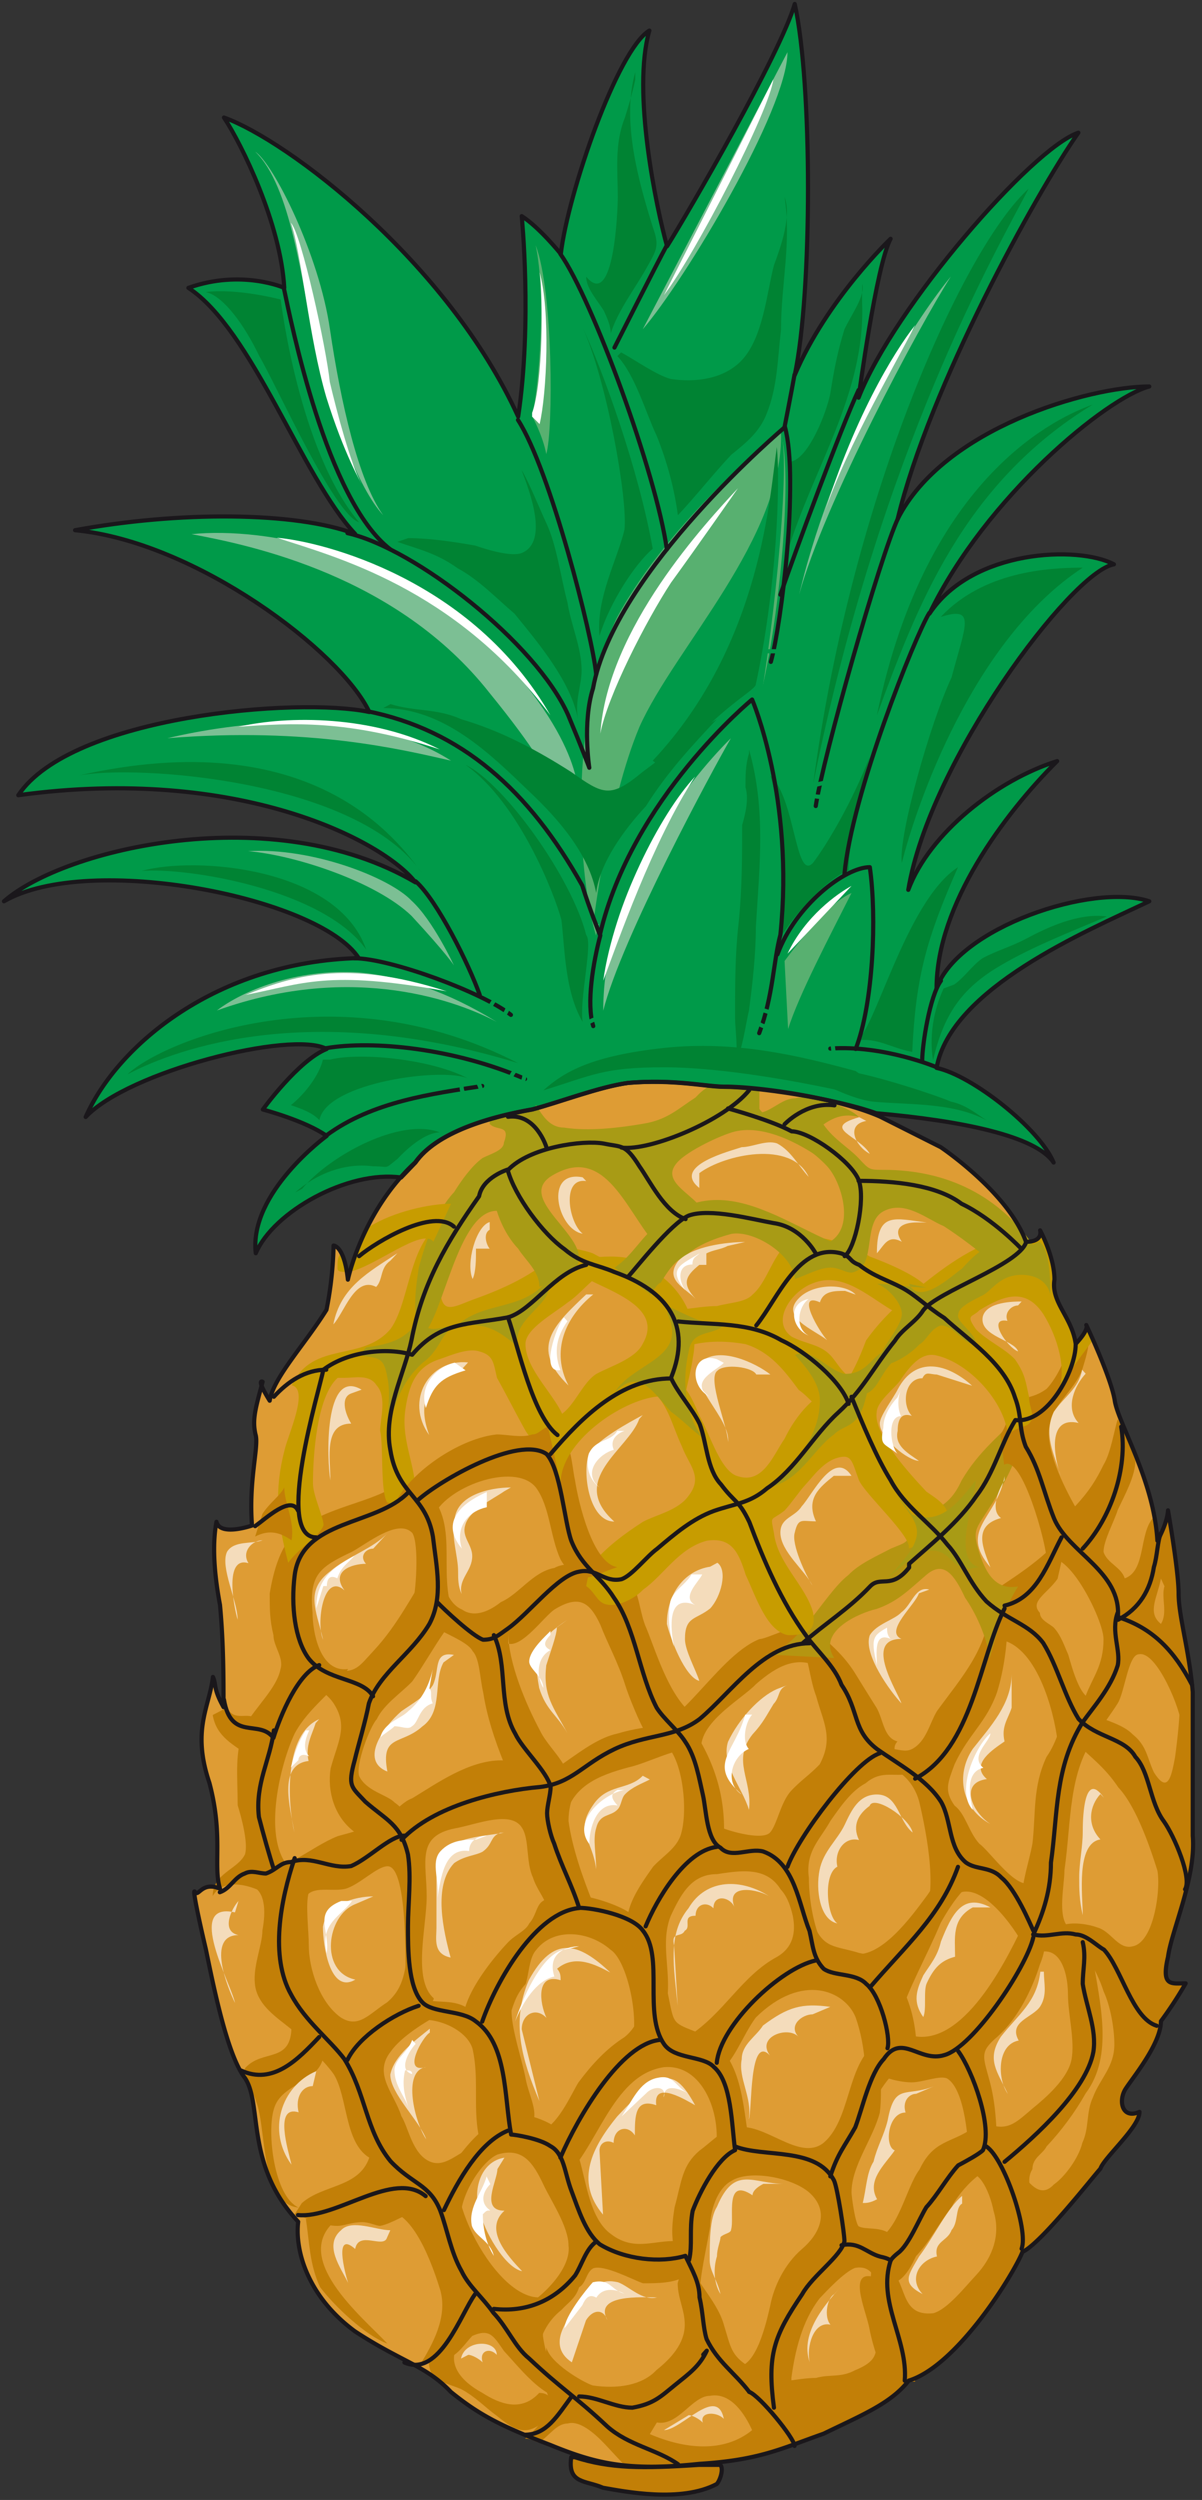 <svg xmlns="http://www.w3.org/2000/svg" version="1.0" viewBox="0 0 231.08 480.454"><rect x="0" y="0" width="231.08" height="480.454" fill="#333333" stroke="none"/><defs><clipPath clipPathUnits="userSpaceOnUse" id="a"><path d="M-.16-.16h230.82v480.83H-.16z"/></clipPath></defs><path clip-path="url(#a)" d="M134.399 473.713c-10.954.72-17.07.72-23.906-1.48h-.68c-.72 5.158 2.719 4.398 6.117 5.877 4.117.72 15.03 2.918 21.866-.72.68-.759 1.36-2.958.68-3.677H134.4z" fill="#c27f07" fill-rule="evenodd"/><path d="M120.807 208.114c-5.477.72-12.992 3.638-18.43 5.077-8.194 1.439-18.428 4.357-22.545 10.194-10.234 9.434-12.953 22.546-12.953 22.546-.68-6.556-2.758-6.556-2.758-6.556s0 5.796-1.359 12.352c-4.078 6.556-10.234 13.073-10.913 17.47-2.719-4.397-1.36-3.638-1.36-3.638-1.359 5.077-2.038 7.276-1.359 10.154.68 2.199-1.359 8.755-.68 17.47 0 0-6.156 2.158-6.835-.72-.68 3.638-.68 8.714.68 15.99.679 7.276.679 13.832.679 19.628-2.039-3.638-1.36-4.357-2.039-5.796-.68 5.796-4.117 10.154-.68 20.347 2.719 10.194.68 15.99 2.04 20.348-3.399-1.44-4.078 1.48-4.758.72-.72-1.44.68 5.116 2.039 10.913 1.36 6.556 4.078 20.388 7.515 24.745 3.398 5.077 0 16.71 10.234 27.623-.68 5.797 2.039 14.551 10.914 21.067 8.874 5.837 13.631 6.556 18.428 11.633 5.437 4.398 9.555 6.556 19.109 10.194 8.875 3.638 15.03 5.077 28.663 3.638 11.593-.72 15.71-2.918 23.905-5.796 7.476-3.638 12.952-5.837 16.35-10.194 9.554-2.919 20.508-21.107 21.867-24.745 3.398-1.44 13.632-14.511 14.99-15.99.72-2.16 7.516-7.996 7.516-10.914-3.398 1.48-4.077-2.159-2.718-4.357 1.36-2.159 6.836-8.715 6.836-13.072a75.096 75.096 0 0 0 4.757-7.276c-2.719 0-4.757.72-3.398-5.077.68-5.117 5.437-15.27 4.757-23.266v-27.663c-.68-7.995-2.718-14.551-2.718-18.909 0-4.357-2.04-15.99-2.04-15.99s0 2.199-2.038 5.837c-.68-11.633-7.515-22.547-8.195-26.904-.68-4.397-5.477-14.551-5.477-14.551s.68.72-2.038 3.637c-.68-5.116-4.797-7.995-4.078-12.352 0-4.397-2.758-9.474-2.758-9.474s.68 2.198-2.719 2.198c-3.397-9.474-16.39-18.189-16.39-18.189l-11.593-5.836c-8.195-3.638-23.226-5.797-30.021-5.797-3.438 0-9.555-1.479-18.43-.72z" fill="#de9c34" fill-rule="evenodd"/><path d="M16.47 214.67c8.155-8.715 39.536-16.71 46.332-13.072-5.437 2.159-12.273 11.633-12.273 11.633s8.195 2.158 12.273 5.077c0 0-14.991 10.913-13.632 22.546 3.398-7.995 17.75-15.99 27.943-14.551 1.36-1.44 2.079-2.159 2.759-2.878 4.077-5.837 14.31-8.755 22.466-10.194 5.477-1.48 12.952-4.358 18.429-5.117 8.834-.72 14.99.76 18.389.76 6.156 0 21.147 2.158 29.302 5.076 16.39 1.44 30.701 4.358 34.1 9.475-2.72-6.556-15.671-16.75-22.507-18.19 2.758-15.31 28.663-26.223 40.895-32.02-10.873-3.638-36.778 5.077-40.895 16.71 0-15.99 12.952-33.46 23.186-43.654-11.593 3.638-24.545 13.832-28.623 24.745 4.078-24.745 31.341-61.123 39.536-62.562-6.836-3.638-27.263-2.918-35.458 9.475 10.913-22.587 34.099-41.495 42.254-43.654-11.553 0-39.536 7.995-48.37 25.465 6.116-25.465 26.583-62.603 34.738-74.235-8.834 2.918-35.418 33.46-42.254 50.929 0 0 3.398-25.465 6.156-30.542 0 0-12.272 11.633-18.429 26.184 3.398-15.99 3.398-56.006 0-71.316-2.718 9.474-20.427 40.015-24.545 46.571-2.038-7.275-6.796-29.822-3.398-41.455-6.116 3.638-15.67 31.261-17.03 42.934 0 0-4.117-5.116-7.515-7.275 0 0 2.039 20.347-.68 38.536-13.63-29.821-44.292-53.087-56.564-57.485 3.398 5.117 10.913 20.388 11.593 32.74 0 0-8.195-3.637-18.429 0 12.273 8.036 21.827 36.378 32.06 47.292-11.592-4.358-34.099-4.358-53.847-.72 23.146 2.199 51.09 23.306 56.566 34.94-13.632-2.92-57.285.719-67.48 15.99 42.255-5.797 70.198 8.754 76.355 16.75-27.304-16.031-67.52-6.557-79.112 3.637 16.39-9.474 60.683-.72 68.198 10.913-27.263.72-46.372 16.71-52.488 30.542z" fill="#009a49" fill-rule="evenodd"/><path d="M150.03 82.87c2.717 8.035-.68 41.535-4.758 53.927-.68-.72-2.039-1.439-2.039-1.439s-23.905 24.745-28.662 44.413c-3.398-10.913-5.477-41.495 4.077-61.163C128.882 99.66 150.03 82.87 150.03 82.87z" fill="#58b070" fill-rule="evenodd"/><path d="M150.149 82.87c2.039 7.315-2.039 43.014-4.757 56.126-2.039 12.392-15.67 25.504-15.67 25.504l-12.913 13.112h-2.758s2.758-23.306 8.874-37.897c6.796-15.27 27.904-36.418 27.224-56.845z" fill="#009a49" fill-rule="evenodd"/><path d="M58.005 423.423c4.077-3.637 10.953-2.918 12.992-8.754-4.797-2.919-4.118-11.633-6.836-16.03-2.079-2.919-5.477-5.797-8.235-8.715-2.718-2.199-6.156-4.398-6.836-8.035-.68-3.638 1.36-7.996 1.36-10.914.679-3.638.679-8.035-2.759-8.755.72-4.357 11.673-5.116 15.11-4.357-2.078 2.159-2.757 2.918-3.437 5.837-.68 2.158 0 7.275 0 10.193 0 4.358 2.039 10.914 6.156 13.832 3.438 2.199 5.477-.72 8.915-2.918 3.438-2.918 3.438-6.556 4.117-10.914.68 5.797 1.36 10.914 6.157 13.112-2.759 1.44-7.556 4.358-9.595 7.276-3.437 4.357.68 8.035 2.04 12.393 1.398 2.198 2.078 7.275 5.516 8.754 3.398 1.44 6.156-2.918 9.554-2.918-1.36 4.357-8.195 10.913-6.156 15.27-2.039-7.275-8.915-.719-12.992 0-.72 0-2.079-.719-3.438-.719-2.079 0-3.438.72-4.797.72-2.759 0-5.477-1.44-8.235-2.159z" fill="#c27f07" fill-rule="evenodd"/><path d="M73.116 424.942c6.116-1.479 10.194 10.874 11.553 15.271 1.359 5.077-1.36 10.154-4.078 14.511 1.36-.72 4.078-.72 5.437-1.439 2.039-.72 3.398-2.918 4.757-4.357 3.398-1.48 4.078 0 6.116 2.918 3.398 3.638 8.835 10.874 13.552 8.715-3.358-2.918-5.397-6.556-6.076-11.633 0-4.357 2.718-6.556 4.077-10.194-8.155 10.913-22.426-13.072-20.387-21.827-2.04 1.48-4.078 1.48-5.437 0z" fill="#c27f07" fill-rule="evenodd"/><path d="M105.056 451.167v-.72.72zm70.198 5.836c-.68-3.678-1.36-4.397-2.719-7.316-1.359-2.158-.68-5.836-1.359-7.995l-2.039-6.596c-.68 3.678-2.038 7.316-1.359 10.954.68 5.117 2.04 7.275-3.398 9.474-2.758 1.479-4.797.72-7.515 1.479-2.718 0-5.437.72-7.516.72-2.038-.72-4.077-2.2-5.436-2.919-3.398-2.198-3.398-3.637-4.757-8.035-1.4-5.077-6.836-9.474-7.516-14.59 0 2.198-.68 4.396-1.359 6.595 0 2.918 1.36 5.077 1.36 7.995 0 3.678-2.72 6.556-5.477 8.755-2.719 2.918-7.476 3.638-12.233 2.918-2.079-.72-8.195-4.357-8.875-7.275l-.68 7.275c2.72 3.638 0 7.316-3.437 10.234 1.399 0 2.079.72 2.758.72 2.039-1.48 3.398-3.638 5.437-3.638 2.718-.76 6.156 2.918 7.515 4.357 1.36 1.48 2.719 2.918 4.078 4.357 4.077 0 8.195 0 13.632-.72 11.593-.719 15.67-2.917 23.865-5.836 7.516-3.637 12.952-5.836 16.35-10.193h1.36c0-.72-.68-.72-.68-.72z" fill="#c27f07" fill-rule="evenodd"/><path d="M141.274 454.804c4.078.72 6.117-8.754 6.796-11.673.68-3.637 2.719-7.995 6.117-10.913 3.397-2.878 5.436-7.276 1.359-10.873-3.398-2.919-11.553-4.398-14.951-2.199-2.719 1.44-4.078 5.796-4.078 8.715-.68 4.357-2.038 9.474-2.038 13.831-3.398-2.918-3.398-2.918-4.118-6.556-1.36-4.357-1.36-6.556-.68-10.913 1.4-5.077 1.4-7.995 4.797-10.913 2.04-1.44 4.758-4.358 6.796-4.358 5.437-1.439 12.233 6.556 16.99 2.918 6.116-5.077 4.078-18.189 12.912-20.387-2.718 4.397-1.359 9.474-2.039 14.55-1.359 5.118-5.436 10.195-5.436 15.312 0 .72.68 5.796 1.359 6.516 1.36.72 4.077 0 6.116 1.479 2.039 2.878 0 8.715-1.359 12.352-1.36-2.198-1.36-6.556-5.437-5.836-2.038.76-5.436 4.397-6.796 5.836-3.397 4.358-4.757 10.194-5.436 15.271 0 2.199 0 6.556-2.039 7.995-1.36.72-9.514-.72-10.873-1.439z" fill="#c27f07" fill-rule="evenodd"/><path d="M88.786 427.9c-1.359-4.357 3.438-12.352 6.836-13.83 4.797-1.44 6.836 1.478 8.875 5.836 1.359 2.918 4.797 7.995 4.797 11.632.68 5.117-6.836 11.673-10.954 13.113.68 1.479 2.759 7.275 4.797 7.995.68-3.638 2.04-6.516 4.798-8.715 1.359-1.48 2.718-2.199 3.398-4.357 1.359-.76 1.359-2.919 2.718-3.638 2.079-.76 7.515 2.158 9.554 2.878 2.758 0 6.156 0 8.195-1.44-1.36-2.198-1.36-4.356-.68-6.555-4.757-.72-8.874 2.199-13.631-1.44-4.118-2.917-4.797-10.193-6.156-14.59-2.04-4.358-4.118-6.516-8.875-7.996-10.234-2.198-15.031 10.194-19.828 14.552z" fill="#c27f07" fill-rule="evenodd"/><path d="M103.657 409.632c3.438-.72 6.196-7.276 7.556-9.435 2.718-3.637 5.476-6.556 8.874-8.714 5.477-4.358 4.797-15.99 2.759-21.827 1.359 4.397 4.797 7.995 5.476 13.112 1.36 6.516.68 5.797 6.156 7.995 8.196 3.598 8.196 13.072 9.555 21.067-2.719-1.479-4.757 1.44-6.836 2.879 2.079-6.516-1.36-18.15-9.554-17.43-10.274 1.48-13.032 16.71-19.868 21.787z" fill="#c27f07" fill-rule="evenodd"/><path d="M132.28 391.363c6.876-4.358 10.314-11.673 17.15-15.31 6.156-3.639 2.038-11.674-.68-16.79 4.797 2.918 5.477 5.116 7.515 10.233 2.079 5.117 4.118 4.357 8.915 5.837 8.235 1.439 11.633 12.392 10.953 21.147-4.117-.72-7.515 6.556-9.594 9.474 0-6.556 0-12.393-2.039-18.229-2.038-5.117-10.273-8.755-19.188 0-2.718 3.638-4.118 8.755-8.235 11.673z" fill="#c27f07" fill-rule="evenodd"/><path d="M173.935 390.763c10.233 4.358 19.108-13.112 22.546-20.347 0-.76 1.36-.76 2.039-.76 1.359 4.397 3.398 2.918 1.359 7.995-1.36 4.397-4.078 10.194-8.195 13.832-3.398 2.918-2.719 3.638-1.36 8.714 1.36 5.117 1.36 10.914 1.36 16.71 0-2.158-3.398-2.878-5.437-1.439 0-3.638-.68-13.791-4.117-15.99-1.36-.72-4.757.72-6.836.72-2.039 0-5.437-.72-7.516-2.16z" fill="#c27f07" fill-rule="evenodd"/><path d="M167.938 430.699c4.757-1.44 6.117-10.114 8.835-13.752 2.718-5.756 6.156-5.037 10.234-7.955 1.359 3.638 6.796 5.077 7.475 7.955-4.077-2.878-10.194 4.358-11.553 7.236-2.758 3.638-4.117 6.516-6.836 9.434-.68 1.44-2.038 4.318-4.077 5.037-1.36 1.44-2.719.72-4.797 1.44z" fill="#c27f07" fill-rule="evenodd"/><path d="m223.065 388.525.68-.72h-.68c-2.039-.72-3.398-5.837-4.757-7.276-2.04-2.918-7.516-11.673-12.273-9.474 2.039 3.638 4.757 7.276 6.116 11.633 1.36 2.918 2.08 7.276 2.08 10.194 0 4.397-2.76 6.556-4.118 10.194-1.36 2.918-.68 5.836-2.04 8.754-.679 2.879-3.397 6.556-5.476 7.996-4.757 5.076-8.155-8.755-12.272-8.755l-6.117 8.035c3.398-4.397 6.117 2.159 6.796 5.796 1.36 4.398 0 8.755-3.398 12.393-2.038 2.159-5.476 6.556-8.195 7.276-6.836.72-4.757-6.556-8.874-8.755 0 .76-1.36 1.479-1.36 2.199-6.835-2.919-2.718 5.836-2.038 9.474.68 3.638 2.038 7.275 3.398 10.194 0 1.439.68 2.158 1.359 2.878.68-.72 2.079-1.44 2.758-2.878 9.554-2.919 20.468-21.108 21.827-24.745 3.398-1.48 13.632-14.552 14.99-16.03.68-2.2 7.516-7.996 7.516-10.914-3.398 1.44-4.077-2.199-2.718-4.357 1.36-2.2 6.796-8.755 6.796-13.112z" fill="#c27f07" fill-rule="evenodd"/><path d="M197.8 376.172c5.477-3.638 7.516 2.159 7.516 7.236 0 3.637 1.359 8.754.68 12.392-.68 3.598-4.798 7.236-7.516 9.434-3.398 2.919-4.757 4.358-8.875 2.919 0 2.158 0 5.077 1.4 7.995 1.358 2.878 5.436 5.077 7.475 7.235 0-2.158-1.36-4.357 0-6.516 0-2.198 2.038-2.918 2.718-4.357 2.758-2.918 5.477-6.556 7.516-10.194 5.436-7.275 2.718-17.43 1.359-26.144 0-5.836-1.36-2.199-4.757-5.836-2.04-2.16-.68-7.996-.68-10.914 1.36-9.434.68-18.868 6.116-26.144-1.359-2.199-4.077-2.918-5.436-5.117-1.36 2.918-2.04 6.556-4.118 9.474-2.718 5.797-2.039 10.914-2.718 16.71-.68 3.638-2.04 7.276-2.04 10.914 0 4.357 0 9.434-2.038 13.072zm-34.1-.76c5.477 1.44 11.674-7.315 14.392-10.953 2.758-3.678 4.797-9.514 3.438-13.911 1.36 6.596 6.156 5.876 10.234 9.514-4.757-.72-8.875 5.836-10.914 9.474-2.758 6.596-6.196 12.433-8.235 18.989-1.359-1.44-4.117-2.919-6.835-3.638z" fill="#c27f07" fill-rule="evenodd"/><path d="M181.49 366.698c4.757-8.715 12.912 2.918 14.95 6.556.68-2.878 2.68-7.995 2-11.633-2.679 2.199-8.115-5.837-10.154-7.276-2.039-2.198-2.718-5.836-4.757-7.315-2.039-2.879-1.36-4.358 0-7.995 2.718-5.837 6.116-7.996 8.155-13.832 1.359-4.397 2.039-9.474 2.039-14.591-.68-.72-2.04-2.159-3.398-2.918 0 8.754-5.437 14.59-10.194 21.147-1.36 2.198-2.039 5.836-4.757 7.275-1.36.72-2.719 0-4.078 0-1.359.72-2.718 1.48-4.077 2.199 4.077.72 8.155 2.918 9.514 7.995 1.36 5.837 4.077 18.949 0 23.306z" fill="#c27f07" fill-rule="evenodd"/><path d="M191.764 315.05c7.475.719 10.873 13.83 11.553 19.627.68 0 1.359 0 2.039-.72 1.359 1.48.68 2.919 0 4.358-.68-3.638 4.757-8.715 6.076-12.353-3.358 2.919-5.397-5.836-6.076-7.995-.68-1.479-1.36-3.637-2.719-5.117-.68-.72-2.718-1.439-2.718-2.878-2.039-2.199 1.359-3.638 3.398-6.556.68-2.918 1.359-5.836 1.359-8.755-4.078 5.117-10.194 8.755-15.63 12.393.679 2.918 1.359 5.796.679 8.715z" fill="#c27f07" fill-rule="evenodd"/><path d="M225.903 337.675c-.68 3.638-1.36 7.276-4.077 2.919-1.36-2.919-1.36-5.077-4.078-7.276-2.079-2.159-6.156-2.878-8.875-4.357l-4.077 1.479c0 .72.68.72-.68 1.439 4.078 5.077 7.476 6.556 10.874 11.633 3.438 3.638 6.156 11.633 7.515 15.99.68 3.638-.68 13.792-4.757 14.551-2.758.72-4.117-2.918-6.836-3.637-2.039-.76-6.796-1.48-8.195.72 5.477 1.438 8.875 5.796 12.273 10.912 2.078 2.879 4.117 5.077 5.476 7.996.68 1.439.68 2.158 1.36 3.597.68-2.158 1.359-3.597 1.359-5.076a75.096 75.096 0 0 0 4.757-7.276c-2.719 0-4.757.76-3.398-5.077.68-5.077 5.437-15.27 4.757-23.266v-27.623c-.68-.72-.68-1.44-.68-2.159-.68-.72-1.359-1.479-2.038-1.479.68 4.397 0 10.913-.68 15.99zm-97.621 46.532c.68-5.796-1.359-10.913.68-16.03 2.039-4.358 4.077-7.995 8.874-7.995 4.758-.72 9.515-1.44 12.233 2.918 2.718 2.918 2.039 7.276 4.757 10.194.68 0 2.079-.72 2.758-.72-1.399-3.638-2.078-8.035-2.078-11.673-.68-5.077 2.078-7.275 4.117-10.913 2.039-2.918 4.078-5.837 6.796-7.276 3.398-2.918 6.116-.72 9.514-2.198-1.359-.72-5.436-3.638-3.398-5.837-2.718-.72-2.718-4.357-4.077-6.556a941.002 941.002 0 0 1-4.078-6.556c-2.718-4.357-6.116-6.556-8.874-9.474-.68 1.479-1.36 2.199-2.039 2.918 2.039 2.918 2.039 7.316 3.438 10.953 1.36 5.077 3.398 7.996.68 13.113-2.08 2.158-3.438 2.918-5.477 5.076-2.039 2.2-2.719 6.556-4.078 8.036-1.359 1.439-6.796 0-8.834-.76 0-7.995-2.759-14.551-6.836-20.388-1.36 2.199-4.078 2.199-5.437 3.638 4.078 1.48 5.437 12.393 4.078 17.51-.68 2.878-3.398 4.357-5.437 6.556-2.039 2.878-4.078 5.796-4.757 8.714-3.398-2.158-12.952-5.077-16.35-2.158-1.36.72-1.36 2.878-2.719 4.357-.68 1.44-2.718 2.199-4.077 3.638-2.759 2.918-6.836 7.995-8.195 12.392-4.078-2.198-8.835.72-10.194-4.397-1.36 1.479-1.36 5.117-2.079 8.035 4.118-2.918 12.273 0 13.632 4.357 1.36 5.837 0 11.673 1.36 17.47 2.717-1.44 6.835-.72 8.874-2.159 3.398-1.479.68-5.836 0-9.474s-2.719-9.474-2.719-13.112c.68-2.199 1.36-3.638 2.719-5.117.68-2.159.68-5.077 2.039-6.556 3.397-4.357 10.193-3.638 14.31 0 3.399 2.199 6.117 15.31 3.399 19.668 1.359-1.44 4.757-2.878 6.116-2.159z" fill="#c27f07" fill-rule="evenodd"/><path d="M58.125 367.377c0-5.836 4.797-3.637 8.195-4.357 2.718-.72 6.156-4.357 8.195-4.357 4.077 0 3.398 21.027 3.398 23.945 2.039 0 2.718 2.159 4.117 2.878 0 0 1.36-.72 1.36-1.439-4.118-3.638-1.36-13.791-1.36-19.588 0-6.516-2.078-11.593 5.437-13.072 4.078-.72 10.913-3.638 12.952 0 1.36 2.199.68 6.556 2.039 9.434.68 2.199 2.079 3.638 2.758 5.797 2.039 0 6.796.76 8.835-.72-2.039-5.077-4.078-10.873-4.757-15.95 0-4.357 2.039-6.516 2.039-10.873-4.758 1.439-10.234-.76-14.991-.76-6.157 0-12.273 4.357-17.07 7.276-2.039.72-3.398 2.918-5.437 3.637-2.718 2.159-6.156 2.879-8.874 3.638-5.477 2.159-10.234 7.236-16.39 6.516z" fill="#c27f07" fill-rule="evenodd"/><path d="M108.534 350.548c.68-7.236 6.796-9.395 12.233-10.874 3.398-.72 8.834-3.598 12.192-3.598.68 0 .68 0 0 0 0-1.479-.64-3.637-1.319-5.117-4.077.76-8.155.76-12.912 2.2-6.796 1.438-12.912 9.433-19.708 10.153z" fill="#c27f07" fill-rule="evenodd"/><path d="M135.078 337.435c-2.039-5.756 7.516-10.833 10.234-13.751 4.117-3.598 8.195-5.797 12.952-2.878-.68-.72-2.718-7.236-4.077-7.956-1.36-.76-6.836 2.16-8.195 2.16-8.875 3.597-16.39 20.267-25.945 18.828z" fill="#c27f07" fill-rule="evenodd"/><path d="M160.383 318.647c-3.398-5.077 4.757-8.675 8.155-9.434 4.077-1.44 6.116-3.598 9.514-6.516 3.398-2.919 5.437 0 7.476 4.357 2.038 2.918 4.077 7.276 4.757 11.593 1.359-5.077 2.718-9.434 5.436-13.752-4.077.72-6.116-2.198-7.475-6.556-1.36-4.357-.68-4.357 2.039-8.715 2.038-2.878 8.834-15.23 6.116-18.149-4.078 4.358-8.155 7.276-11.553 13.073-1.36 2.918-2.718 4.357-5.437 5.796-2.718 1.48-2.038 0-3.398 2.918-2.038 3.638-1.359 2.918-4.757 4.358-2.718 1.439-6.116 2.918-8.155 5.077-4.757 3.637-10.194 15.23-16.35 15.23z" fill="#b59511" fill-rule="evenodd"/><path d="M208.714 254.526v.76-.76zm20.467 70.677c-.68-8.035-2.718-14.591-2.718-18.949 0-4.357-2.039-16.03-2.039-16.03s0 2.199-2.039 5.837c0-1.44 0-2.919-.68-4.358-2.758 2.918-1.359 10.194-5.476 11.633-.68-2.159-3.398-2.918-4.078-5.077 0-2.198 2.04-5.836 2.719-8.035 1.359-2.918 3.398-6.556 3.398-9.474-1.36-3.638-2.04-5.797-3.398-7.995-.68 2.198-1.36 6.556-2.719 8.754-1.399 2.879-2.758 5.077-5.476 7.996-2.039-3.638-6.157-11.633-4.757-16.03.68-3.639 4.757-6.557 6.116-10.195.68-2.198 1.36-4.357 1.36-6.556 0-.72-.68-1.439-.68-1.439s0 1.44-2.04 2.919c0-.76 0-1.48-.679-1.48-.68 3.638-2.718 8.036-4.797 10.194-2.039 1.48-3.398 1.48-5.437 2.199-2.718 2.199-1.359 3.638-3.438 6.556l.72 5.836c3.398-2.198 8.155 15.271 8.155 18.19 4.118-2.2 10.953 11.672 10.953 15.31 0 5.077-2.078 7.276-3.437 10.913-1.36 3.638-.68 5.837 2.038 7.996 1.4-2.879 2.759-4.358 4.118-6.556 1.359-2.16 2.039-9.435 4.077-9.435 3.438-.76 8.195 10.914 8.195 13.832.68-2.199 1.36-4.397 2.04-6.556z" fill="#c27f07" fill-rule="evenodd"/><path d="M223.185 303.376c-.68 3.638-2.719 6.556 0 8.715 1.359-2.159 0-5.077.68-7.236z" fill="#de9c34" fill-rule="evenodd"/><path d="M97.7 313.69c0 5.836 3.399 13.832 6.117 18.908 2.039 4.358 9.554 9.435 1.36 10.914-5.437 1.439-6.117 0-8.156-4.358-2.079-5.116-3.438-9.474-4.117-13.831-.68-2.918-.68-6.556-2.04-7.995-.679-1.44-4.117-2.919-5.476-3.638-2.039 2.918-4.077 6.556-6.116 9.434-2.079 2.199-5.477 4.397-6.836 7.276-1.36 1.479-4.077 8.754-3.398 10.913 1.36 2.918 5.437 3.638 6.796 5.077 2.079 1.48 3.438 3.638 3.438 5.837-1.36 0-3.438 0-5.477.72-3.398.719-2.718 1.438-5.436-.72-4.118-2.919-5.477-7.996-4.798-12.353 1.36-5.117 3.398-7.995.68-12.353-1.36-2.198-4.077-3.637-6.156-4.397 1.399-3.598 3.438-2.878 6.156-2.159 4.118.72 4.797-.72 7.516-3.637 4.757-5.077 7.515-10.914 10.913-15.99 2.718 1.438 2.718 6.555 6.156 7.995 2.039 1.439 4.757.72 7.476-1.44 3.438-1.479 6.156-5.836 10.273-6.556 2.719-1.479 5.437 0 7.476 0 2.758.72 5.477 0 6.836 2.16 2.038 2.198 2.038 6.555 3.398 9.473 2.078 5.077 4.797 14.551 10.233 17.43-2.718 1.479-7.475 5.836-10.233 2.918-1.36-2.199-3.398-7.276-4.078-9.434-1.359-4.358-3.398-7.995-4.797-11.633-2.039-4.358-4.077-5.837-8.835-2.918-2.078 1.439-6.156 7.275-8.874 6.556z" fill="#c27f07" fill-rule="evenodd"/><path d="M210.073 257.604c-.68-1.44-1.36-2.159-1.36-2.159s0 1.44-2.038 2.918c-.68-5.116-4.757-7.995-4.078-12.352 0-4.357-2.718-9.474-2.718-9.474s.68 2.198-2.718 2.198c-.68-.72-.68-1.439-1.36-2.198-1.359 0-2.718.76-3.398 1.479-6.835 2.158-12.272 6.516-18.388 11.593-2.759 2.198-5.477 5.117-7.516 7.995-1.36 3.638-2.718 6.556-4.757 9.474h-.68c-4.077 0-8.155 5.077-10.233 9.434-2.04 2.879-4.078 8.715-8.835 7.236-3.398-.72-5.437-7.955-7.476-11.593-.68-1.479-2.078-5.077-3.437-5.836-2.719-1.44-4.078.76-6.796 0 4.077 2.918 4.757 7.275 6.796 11.633 1.359 3.637 4.117 5.796 1.359 9.434-2.039 2.918-6.117 3.638-8.835 5.077-3.398 2.198-7.475 5.117-10.194 8.714l-.72 3.638c2.08 1.48 2.08 3.638 4.798 3.638 2.039 0 4.757-1.44 6.116-2.918 4.078-2.878 6.796-7.955 12.273-9.434 4.757-.72 6.116 2.198 7.475 6.556 2.039 4.357 4.078 10.873 8.155 11.593 3.438 0 5.477-.72 4.797-4.358-1.359-5.077-6.836-9.434-7.515-15.23-.68-3.638-.68-2.2 2.039-4.358 1.359-1.44 2.758-3.638 4.117-5.077 1.36-1.479 3.398-4.357 6.116-5.077 2.719-.76 2.719.72 4.078 4.358 1.36 2.878 10.234 10.873 9.554 13.072 2.718-.76 7.476-1.48 7.476-5.117.68-2.879-2.04-4.358-4.078-5.797-2.718-2.918-10.234-10.873-9.554-15.23 0-2.2 4.117-5.117 4.797-6.557 2.039-2.918 4.077-5.076 6.796-4.357 6.116 1.44 12.952 8.715 13.632 15.27 1.359-1.478 3.398-1.478 4.077-2.198 1.36-1.439 0-2.918 0-5.077-.68-2.918-.68-4.357-2.718-7.275-2.039-2.159-5.477-3.638-7.516-5.797-2.038-2.918-.68-2.198.68-3.638 4.797-2.918 8.875-4.357 12.272.72 2.719 4.357 4.758 10.913 2.719 15.27 1.359-2.918 4.077-6.555 6.796-10.193zm-1.36-2.878v.72-.72z" fill="#c79c00" fill-rule="evenodd"/><path d="M55.286 358.583c-4.797-5.837-1.359-19.628 1.36-25.425 2.758-5.117 7.555-7.995 10.273-12.392-5.476.76-6.835-7.236-6.835-10.874-.68-7.275 1.359-8.715 7.515-11.633 2.758-1.439 8.915-6.556 11.673-3.638 1.36 2.2.68 11.633 0 13.792 2.718 1.48 5.477.76 7.515.76-2.758-9.475 2.719-18.909-8.235-25.465-5.476 5.117-14.35 5.117-21.187 10.194-3.438 2.918-4.797 7.995-5.516 12.352 0 2.919 0 5.077.72 7.996 0 2.158 2.038 4.357 1.358 6.516-.68 3.637-4.797 7.275-6.836 10.913-2.078 5.077-1.399 9.434-1.399 15.27.68 2.16 2.079 7.276 1.4 9.435-1.4 2.918-6.197 3.638-6.197 7.995 2.079-3.638 7.556-2.159 10.954 0 0 1.44 0 0-.68.72z" fill="#c27f07" fill-rule="evenodd"/><path d="M43.654 328.161c1.359 2.878 4.117.72 5.476 2.159 1.36 2.159 0 4.997-1.359 7.115-2.758-2.118-6.156-3.557-6.876-7.835z" fill="#c27f07" fill-rule="evenodd"/><path d="M64.92 264.8c-4.077 3.637-4.756 15.23-4.756 20.307 0 2.199 2.038 6.556 2.038 7.995-.68 2.16-4.757 4.358-6.796 7.236-2.078-7.955-2.758-13.752-.68-21.747.68-2.918 4.758-11.633 1.36-12.352 4.078-8.715 13.592-4.358 19.028-10.874 4.118-5.796 3.438-19.588 12.273-21.067-.68 3.638-2.718 8.715-2.718 13.072 0 5.797 2.718 3.638 6.796 2.199 6.116-2.199 12.272-5.077 17.03-10.154 2.038.72 3.397.72 5.436 1.439 2.718 1.44 4.077 2.159 6.116 3.638-4.077-2.199-7.475 3.598-10.873 5.796-2.719 2.159-8.155 5.077-8.155 7.995 0 5.077 6.116 10.154 7.475 14.512.68 3.597-1.359 5.077-2.718 7.955-1.36-2.159-3.398-3.598-4.757-5.797-2.039-3.637-3.438-6.516-5.477-10.153-.68-2.919-.68-4.358-3.398-5.077-2.039-.72-5.437.72-7.475 1.439-4.757 1.439-6.117 5.077-6.796 10.154-.68 5.836 2.039 10.153 2.039 15.99-2.04.72-3.398 2.159-5.477 1.439-1.36-2.159-.68-10.873-1.36-13.792 0-2.158 1.36-6.516-.679-8.714-1.36-2.159-4.077-1.44-6.116-1.44z" fill="#c79c00" fill-rule="evenodd"/><path d="M83.23 291.703c2.038-5.836 15.71-10.913 19.788-5.836 2.718 3.638 2.718 9.474 4.757 13.871 3.438 5.797 6.156 2.919 10.913 1.44-4.757-.72-7.475-12.393-8.155-16.75-.68-2.919-.68-9.475-4.797-10.234-1.36 0-2.039 1.479-3.398 1.479-2.039.72-4.797 0-6.836 0-6.796.72-15.67 6.556-19.108 12.392z" fill="#c27f07" fill-rule="evenodd"/><path d="M107.775 285.067c0-7.955 11.673-15.95 18.548-16.67 2.04 0 3.398.72 5.477-.72 0 0 1.36-5.836 1.36-6.555 1.358-6.516-1.36-12.353-6.157-15.95-4.797-5.117-11.673-3.638-17.87-2.919-.679 4.358 19.909 6.516 14.432 15.99-1.36 2.879-6.196 4.318-8.914 5.797-3.438 2.159-4.798 8.715-9.635 8.715z" fill="#c79c00" fill-rule="evenodd"/><path d="M131 259.043c4.078-1.44 8.196-1.44 12.313-.72 4.757 1.48 7.516 5.117 10.234 8.795 2.079 1.44 3.438 3.638 5.477 4.357 3.438 0 4.797-4.357 5.476-6.556-2.038 0-3.438-2.918-4.797-4.397-2.039-2.199-4.797-2.199-7.515-3.638-4.118-2.958 0-8.794 4.117-10.273 5.477-2.2 10.234 2.198 15.031 5.116 2.039.76 8.195 2.2 7.516-2.918 0-2.918-9.555-6.556-11.633-7.315-3.398-2.199-9.555-4.398-13.672-3.638-4.797 1.439-5.477 8.035-8.875 10.953-1.359 1.48-4.117 1.48-6.836 2.199-4.117 0-8.914 1.479-13.711.72z" fill="#c79c00" fill-rule="evenodd"/><path d="M118.128 243.612c3.438-2.158 5.477-6.476 8.875-8.674 3.398-2.879 6.796-4.318 10.873-4.318 7.476 0 14.991 5.037 21.787 7.955 4.757-2.918 2.039-11.593-.68-14.47-4.756-5.078-13.631-9.435-20.427-9.435 2.718-1.44 4.757-.72 6.796-.72 2.758 0 4.797-2.878 7.515-2.878 2.719-.76 10.194 1.44 12.233 3.598-2.718-.72-4.757 0-6.796 1.439 2.039 2.918 4.757 4.357 6.796 6.516 2.039 2.199 2.039 2.199 4.757 2.199 12.273 0 22.466 5.037 29.262 15.19-1.359 1.44-2.718 2.879-4.757 4.358-1.359-1.48-2.718-1.48-4.077-2.199-2.719-2.158-5.437-4.317-8.835-6.516-3.398-1.439-7.475-5.037-11.593-2.878-4.077 2.159-1.36 10.114-5.437 11.593-1.359.72-2.718-.76-4.757-.76-2.039 0-4.757 1.48-6.796 2.199-.68-5.077-8.195-9.434-12.272-8.675-2.719.72-6.796 2.159-8.835 4.318-2.039.72-3.398 2.918-4.757 5.077-.68 0-2.718 3.597-2.039 2.158z" fill="#a89b15" fill-rule="evenodd"/><path d="M136.437 208.714c-1.359.76-2.038 1.479-2.718 2.198-3.398 2.199-5.477 4.358-10.234 5.077-4.117.72-10.234 1.48-15.03.72-2.72 0-4.078-2.159-5.437-4.358 0 .76-.68.76-.68.76-2.718.72-5.477 1.439-8.195 2.159v.72c1.36 1.478 4.077 0 2.718 3.637 0 1.479-2.718 2.199-4.077 2.918-2.039 1.44-4.118 4.357-5.477 6.556-3.398 3.598-5.437 9.434-6.796 14.511-.68 4.358-1.399 10.194.68 13.072 4.077-3.597 6.796-23.985 14.311-23.985.68 2.199 2.039 5.117 4.118 7.276 1.359 2.198 4.077 4.357 4.077 7.275 19.788-5.077-6.156-15.27 2.039-21.067 10.234-6.556 14.351 5.796 19.788 12.352l4.077 2.919c2.08-2.199 6.157-4.358 6.157-7.276-.68-4.357-9.554-6.556-5.437-10.913 2.039-2.159 8.155-5.077 10.913-5.797 6.117-1.479 13.632 2.878 18.39 6.516-.68-2.878-4.758-5.077-6.797-6.516-1.359-2.198-5.476-2.198-6.835-4.357v-3.638c-2.719-.76-4.758-.76-6.836-.76h-2.719z" fill="#a89b15" fill-rule="evenodd"/><path d="M64.88 243.732c0 .72.72.72 2.08.72-.68-1.44-.68-2.878-1.36-3.638-.72.76-.72 1.48-.72 2.918zm6.157-7.995c0 .72-.68.72-.68 1.44-2.038 2.917-2.718 5.836-3.398 7.275 4.758-.72 14.312-8.715 16.35-5.797l3.398-7.315c-4.077 0-10.913 1.479-15.67 4.397z" fill="#c79c00" fill-rule="evenodd"/><path d="M126.283 465.558c4.078.76 6.796-5.117 10.194-5.117 4.078-.76 6.796 3.678 8.115 6.596-5.396 4.397-12.872 3.678-19.668.76z" fill="#de9c34" fill-rule="evenodd"/><path d="M88.666 449.608c-3.398 4.397 0 8.075 4.078 10.273 3.438 2.199 7.515 3.678 10.913 0 4.078 0 2.039 5.117-.68 6.596-2.718 1.44-4.757 0-7.475-2.198-2.079-1.48-4.117-3.678-6.836-5.117-3.398-1.48-6.836-1.48-6.116-6.596zM64.92 426.422c-9.554 7.275 4.798 18.908 9.555 23.985-4.078-1.44-10.234-7.236-12.952-10.873-2.04-4.358-2.04-8.715-2.719-13.112zm-8.874-37.098c0 7.316-5.437 4.397-8.835 8.035-1.359 2.159 1.36 3.638 2.04 6.556 2.038 5.077.679 19.628 8.154 20.348-4.757-2.159-6.116-14.551-4.757-18.909 1.36-5.077 8.835-5.077 9.514-10.193zm-6.996-94.023c2.799-1.44 4.917-.72 6.996.72.68-3.598-1.4-7.236-1.4-10.154-.679 1.479-2.797 2.918-4.197 5.077z" fill="#c27f07" fill-rule="evenodd"/><path d="M136.517 301.098c-4.837.72-8.315 5.116-8.315 10.993.72 2.918 3.478 10.234 6.237 10.953-.68-2.158-2.759-5.836-2.759-8.035 0-4.397 2.079-3.678 4.837-5.876 2.079-2.199 3.438-7.316 1.4-8.795zm12.873 23.505c-3.358 1.44-7.396 5.797-9.435 10.154-1.359 4.357 2.719 8.715 4.038 13.072.68-5.796-3.358-9.434.68-14.511 2.038-2.199 2.678-3.638 4.037-5.836 1.359-1.44.68-2.879 2.678-3.638zm-25.825 16.67c-2.758 2.878-6.876 1.44-9.634 5.757-3.478 5.037 0 6.476.68 12.232 0-2.878-.68-5.756 0-7.915.68-2.878 2.758-2.159 4.117-3.598.72-.72.72-2.158 1.4-2.878 1.358-1.44 3.437-2.159 4.796-2.878zm-26.704 10.954c-4.077.76-12.272.76-12.952 6.556v11.633c0 2.198-.72 5.076 2.718 5.796-1.359-5.077-3.437-13.792.68-18.149 2.039-1.44 4.118-1.44 5.477-2.199 2.039-1.439 1.359-2.878 3.398-3.637zM71.757 364.46c-3.438 0-8.995 1.478-9.675 5.836 0 3.597 1.36 13.032 6.237 10.153-6.956-1.439-5.557-12.352 0-14.51zm15.51-46.413c-4.037-.76-2.678 2.878-4.037 5.797-1.36 2.158-4.038 3.598-6.077 5.037-3.358 2.918-8.115 9.434-2.678 11.593-1.36-7.236 2.678-5.037 6.716-8.675 4.077-2.918 2.039-8.715 4.077-12.313zm21.827-6.756c-5.437 3.638-6.796 5.837-5.437 13.112 1.36 4.358 3.398 5.077 5.437 8.715-2.718-5.077-4.757-7.275-4.078-13.072.68-2.199 2.04-5.836 2.04-7.276zM98.22 285.867c-4.037 0-10.833 1.479-10.833 6.596-.68 2.918.68 6.596.68 9.514 0 1.44 0 2.918.68 4.357-.68-2.918 2.038-4.357 2.038-7.275 0-2.199-2.039-3.678-1.36-5.877.68-2.918 5.438-5.117 7.476-6.556zm25.345-13.912c-2.718 1.48-8.235 4.398-10.314 7.316-1.399 3.678 0 13.152 4.837 13.152-8.994-8.035 2.759-13.872 4.798-19.708zm24.545-7.795c-2.718-2.159-10.194-5.797-13.592-2.159-2.718 3.598 6.117 10.834 5.437 15.151 0-2.878-4.077-12.273-2.039-13.712 1.36-1.439 6.796-.72 7.476.72zm-58.125-2.319c-7.475-.76-12.232 7.356-7.475 13.952-2.718-7.356.68-10.274 6.116-12.473zm22.707-13.071c-6.157 5.836-10.954 10.233-3.398 17.509-3.438-6.556-.68-13.112 4.757-17.51zm-.68-22.507c-7.555-1.48-4.797 10.114 0 10.833-2.718-2.158-4.117-10.833.68-10.114zm22.427 2.039c-5.437-4.278 6.116-7.116 8.155-7.836 2.038 0 4.757-1.439 6.795-.72 2.719 1.44 4.078 4.278 6.077 6.437-3.358-7.156-16.27-4.277-21.027-.72zm8.794 10.393c-3.358 0-10.154.76-12.872 3.678-2.718 3.638 1.36 5.117 3.398 7.276-2.718-2.919-2.039-4.358.68-6.556h1.359v-2.199c1.359-.72 2.718-.72 4.077-1.44zM164.5 248.81c-2.038-2.2-8.235-2.2-10.993.759-3.478 3.638 2.758 5.836 5.517 7.995-1.4-1.44-6.237-9.474-1.4-7.276.68-2.198 2.759-2.198 4.838-2.198zm22.387 17.509c-4.757-4.318-10.914-5.797-14.312.72-.68 1.438-3.438 5.076-3.438 6.515 0 2.878 5.477 7.196 7.516 7.196-2.039-1.44-4.757-2.878-4.078-5.757 0-2.158.68-3.597 2.719-2.878-2.039-2.199-1.36-7.236 2.039-7.236.68-1.439 1.399-.72 2.758-.72zM163.7 283.628c-3.397-5.117-7.515 3.638-9.553 5.837-1.36 2.158-4.118 2.158-4.118 5.076 0 3.638 4.797 7.316 6.156 10.194-1.359-2.158-4.077-7.995-3.398-10.194.68-2.918 1.36-2.158 4.078-2.158-2.039-4.398.72-6.556 3.438-8.755zm14.952 21.867c-2.679-.76-3.358 2.918-5.357 4.357-1.36 1.48-4.717 2.199-6.076 4.398-1.36 3.637 4.037 10.953 6.076 13.112-.68-2.16-7.436-12.393 0-12.393-3.358-1.439 2.678-6.556 3.358-8.755zm15.83 16.19c0 5.797-4.077 10.114-7.475 14.431-3.398 5.077-2.04 11.553 3.398 14.432-3.398-2.16-6.117-7.916-.68-8.635-3.398-2.878 1.36-5.797 3.398-7.236-.68-2.878.68-4.317 1.36-6.476v-5.756zm17.749 23.825c-4.077-5.836-4.077 5.118-4.077 6.557 0 2.918-.68 5.836-.68 8.714 0 2.199 0 4.398.68 7.276 0-3.638-1.36-13.792 3.398-14.551-2.719-2.878-2.039-6.516 0-8.715zm-36.777 6.677c-2.759-2.2-2.759-7.316-6.876-7.316-3.438 0-4.837 2.918-6.196 5.836-1.4 2.919-4.158 5.117-4.837 8.755-.72 3.638 0 9.474 3.437 10.194-2.078-1.44-2.758-9.474 0-10.913-.68-2.919 1.4-5.837 4.158-5.117-1.4-2.919 0-5.077 2.039-6.556.72-2.199 7.595 2.198 8.275 5.117zm-45.173 33.299c-.68-7.195-2.079-13.711 2.079-18.748 3.398-5.797 10.274-5.797 15.75-2.159-2.039-1.44-8.914-2.878-6.836 2.159-.68-2.159-4.117-2.879-4.117 0-1.4-1.44-3.438-.72-3.438 1.439-2.758 0-.68 2.159-2.079 2.878-.68 1.44-2.718 0-2.039 2.918zm-26.584 18.309c-3.398-7.995-5.477-15.23-2.039-23.226 4.758-8.754 9.555-7.275 15.67-1.479-2.717-1.439-6.795-3.638-10.233-.72.68.72.68 1.44.68 2.2-4.757-1.48-4.078 4.357-2.719 7.235-2.038-2.159-4.757-.72-4.757 2.199zm12.233 21.827c-5.477-6.516-2.039-13.032 2.718-18.869 2.039-2.158 4.797-5.076 7.516-6.516 3.397-2.198 5.436.72 7.475 4.358-1.36-.72-8.155-5.077-7.475 0-4.118-1.44-4.118 2.158-4.118 5.796-1.36-2.158-4.078-1.439-4.078 1.44-1.359-.72-2.718 0-2.718 1.479zm43.693-39.936c-5.436-.76-8.155 0-12.952 3.598-1.36 2.159-4.077 3.598-4.077 6.476-.72 3.638 2.038 7.236 1.359 11.553.68-1.439 0-16.59 4.077-12.272-2.718-3.598 3.438-5.757 5.477-3.598-2.039-2.159.68-4.318 2.718-4.318zm30.782-19.108c-5.437-2.918-7.476 1.479-9.515 6.556-.68 2.918-2.038 4.357-3.398 6.516-1.359 2.918-2.038 5.117 0 7.995.68-1.44 0-5.077.68-6.516 1.36-2.918 2.718-4.357 5.437-5.077 0-3.638-.68-7.276 3.398-9.474zm9.594 12.352c-.68 5.877-4.158 8.115-7.596 12.513-2.798 4.397-.72 6.596 1.36 10.993-2.08-2.918-2.08-9.514 2.078-10.274-2.078-3.677 2.759-4.397 4.158-6.596 1.359-2.198.68-4.397.68-6.636zm-20.468 22.027c-5.437 2.159-7.515-.76-8.874 6.516-.68 2.878-2.04 5.077-2.719 7.955-1.359 2.159-1.359 5.077-2.079 7.955.72 0 1.4 0 2.759-.72-2.039-3.597 1.359-6.515 3.398-9.393-2.039-.72-1.36-7.276 2.078-7.276-.68-2.159.68-3.598 2.04-3.598zM74.475 294.661c-2.718 2.959-7.556 4.398-10.993 7.316-4.838 3.678-2.759 7.316-1.36 13.152-1.399-2.918 0-13.152 4.118-9.474-2.758-3.678 1.359-5.117 4.117-5.117-1.359-1.48 0-2.918 1.4-2.918zm-4.957-27.583c-7.356-4.397-6.676 13.792-5.996 17.43 0-4.358-1.36-10.914 3.997-10.914-1.32-2.159-1.999-5.077 0-5.796zm6.876-26.224c-5.437 3.598-10.914 6.476-12.313 13.672 2.079-2.159 4.118-9.355 8.235-7.196 1.36-1.439.68-3.598 2.719-5.037zm17.749-5.996c-2.638.76-4.637 8.035-3.278 10.953.64-1.44.64-3.638.64-5.836h2.638c-.64-.72-1.32-2.919 0-3.638zM61.363 330.4c-6.796 2.918-6.116 16.03-4.757 21.827-.68-4.358-3.398-13.073 2.718-13.792-.68-2.918.68-5.117 1.36-7.276zM50.49 296.02c-2.04.76-5.477 0-6.836 2.2-1.4 2.917 2.038 9.474 2.038 13.071-.68-2.158-2.718-12.352 2.079-10.873-1.4-2.199.68-4.397 2.718-4.397zm-5.317 71.517c-9.714-2.198-.68 13.792 0 17.39-1.4-2.879-5.557-13.032.68-13.032-3.439-.72-1.36-5.077 0-6.556zm37.457 22.347c-2.758 2.238-6.876 5.157-7.595 8.834 0 3.638 5.556 8.795 6.915 12.433-2.078-2.918-4.837-13.192 0-13.912-4.837 1.48-.68-5.876.68-6.596zm14.351 24.785c-4.757.76-6.116 6.556-4.757 10.194.68 3.637 4.757 10.913 8.155 11.632-2.718-2.878-7.475-7.995-3.398-11.632-4.757 0-1.359-5.797-1.359-7.996zm12.952 39.336c-5.476-3.638 0-9.514 2.719-12.473 2.038-2.198 2.718-3.677 6.156-2.918 2.039.72 4.757 3.678 7.475 2.918-2.718 0-12.272-.72-9.514 4.398-.68-2.199-2.758-2.199-4.117 0zm40.896-34.299c-6.157 0-9.595-3.678-12.993 4.397-1.399 2.199-1.399 6.556-1.399 10.234 0 2.198 1.4 3.638 2.079 6.556-1.36-2.159-1.36-5.117-.68-7.276 0-1.479.68-2.958.68-3.678.68-.72 2.039-.72 2.039-1.479.68-2.158-1.36-10.233 4.117-6.556 0-.72.68-1.479 2.08-2.198zm11.513 19.028c-3.318 3.638-8.715 9.474-6.676 15.27-.68-2.877.68-7.994 3.997-7.235-1.319-1.479-.64-5.117.68-5.836zm22.626-16.71c-2.758 2.199-5.517 7.995-8.275 11.633-2.079 3.638-3.478 5.077.68 7.236-2.759-2.878-.68-6.516 2.758-7.236-.68-2.918 2.079-2.918 2.798-5.077 1.36-1.439.68-4.357 2.039-5.077zm8.155-138.316c-1.36 8.035-8.955 10.234-2.718 17.51-1.4-3.638-3.478-7.996 2.038-9.475-2.038-1.439-.68-5.117.68-7.275zm14.911-20.468c-.68 3.678-3.398 5.117-5.437 8.076-2.039 4.357 0 8.035 1.36 12.392-1.36-3.638-2.719-11.673 3.397-10.234-2.718-2.918-.68-7.275 1.36-9.474zm-11.633-13.112c-1.36 0-6.796 0-7.476 2.959-.68 3.717 6.117 4.437 6.796 6.636-2.038-.72-6.116-6.636-2.038-5.877-.68-1.479.68-2.958 2.038-2.958zm-18.229-15.19c-6.156-.72-9.594-2.239-9.594 5.916 1.399-1.48 2.079-3.678 4.797-2.199-2.039-2.958.72-3.717 2.758-3.717zM165.18 214.71c-7.476 2.119 0 3.518 2.039 7.036-2.719-1.4-4.757-5.597-.68-6.317zM60.803 398.039c-6.796 2.878-9.514 11.513-4.757 17.989-.68-2.878-3.398-11.513 1.36-10.074-.68-2.878.679-5.037 2.718-5.037zm14.232 30.581c-2.679 0-7.436-2.198-9.475 0-3.398 2.878 0 7.236 1.36 10.114-.68-2.159-2.719-10.114 1.359-6.516.68-3.598 5.436 0 6.116-2.159zm13.591 24.665c.72-3.677 6.876-3.677 6.876-.72-1.36-1.478-3.438-.759-2.718 1.44-.72-.72-2.079-1.44-2.759-1.44zm39.017 13.752c3.398 0 10.193-8.715 11.513-2.159-1.32-1.439-4.717-1.439-4.038.72-.68-.72-2.039-1.44-2.718-1.44z" fill="#f4dcbb" fill-rule="evenodd"/><path d="M174.734 246.73c2.039 4.358 8.155-1.479 10.194-2.918 1.36-1.479 2.718-2.918 4.077-3.638 1.36-1.479.68-1.479 3.398-.72 1.36 0 2.719.72 4.078.72.68 0 2.718-1.479 3.398-1.479 2.039 1.48 2.039 8.035 2.039 10.194-.68-3.638-4.757-4.357-7.476-3.638-2.718.72-4.077 2.919-5.437 3.638-1.359.72-4.757 2.199-4.757 3.638-.68 1.44 3.398 3.638 3.398 5.836-2.718 0-4.077-3.637-6.796-3.637-2.038.72-2.718 2.878-4.077 3.637-1.36 1.44-3.398 2.879-5.437 3.638-2.039 2.159-2.718 5.077-4.757 5.797-.68-.72-2.758.72-3.438 1.439 2.758-2.159 4.797-5.797 6.156-8.715.68-2.159 4.078-5.796 4.078-7.995 0-2.159-2.718-5.077-4.757-5.797 3.398 0 6.116.72 9.514.72z" fill="#a89b15" fill-rule="evenodd"/><path d="M167.898 264.04c-1.359 2.918-1.359 5.836-2.758 7.995-1.36 2.199-3.398 2.199-4.797 3.638-4.118 2.918-6.836 9.474-13.032 10.194 4.837-3.638 10.313-9.435 10.313-16.75 0-2.878-2.078-5.797-4.797-8.715 3.398-1.479 6.157 2.918 9.595 3.638 4.117 0 4.797-2.918 7.515-4.357zm4.677 23.386c1.36 2.918 4.758 5.077 3.398 8.715-.68 2.158-3.398 5.076-5.476 7.235 2.758-2.159 6.836-6.516 10.273-5.077 2.04.76 2.719 2.918 4.758 2.918.68.72 1.359 0 2.718 0-5.437-1.439-.68-13.072-.68-16.71-3.398 4.358-6.796 8.715-12.272 6.557zm-44.253-34.939c4.078 8.675-6.796 9.394-10.194 15.19 4.758-5.076 7.476 0 10.874 3.639 2.039 1.439 4.077 3.597 6.116 5.037-3.398-4.318-4.077-10.834-2.718-16.63.68-4.358 4.757-2.919 6.756-5.077-4.038 0-7.436-2.159-10.834-3.638zm-59.284 7.915c3.398.76 4.757 0 5.437 4.398.68 2.918 0 6.556 0 10.193 1.359-5.077 2.718-9.474 6.796-13.112 2.039-1.479 2.718-2.918 4.077-5.117.68-.72 1.36-2.198 2.719-2.198-2.04 0-7.476 2.918-6.796-2.199-2.719 5.117-6.117 5.876-10.874 6.596z" fill="#a89b15" fill-rule="evenodd"/><path d="M90.025 254.606c4.118 0 6.197 1.439 9.635 4.317-1.4-4.317 4.117-7.196 5.476-10.074.68-1.439.68-2.159.68-3.598-4.797 7.196-13.032 4.318-18.549 10.074z" fill="#a89b15" fill-rule="evenodd"/><path d="M132.96 302.577c-1.36 2.198-3.399 2.958-4.078 5.156-.68 3.638 0 6.596.68 8.755-.68-3.638-1.36-10.234 4.077-8.035-2.718-1.479.68-4.397 1.36-5.876zm-27.144 10.873c-.68.76-4.078 3.678-4.078 5.876 0 1.44 2.719 2.919 2.719 5.077-1.36-2.158-1.36-5.836 1.359-7.275-1.36-.72-1.36-1.48 0-2.918zm-22.626 7.356c-.64 2.918-2 5.836-4.678 8.035-1.359 1.439-4.717 2.198-5.396 5.077.68-.72 2.038-1.44 2.718-2.16 1.32 0 2.678.72 3.358 0 1.32-.719 1.32-3.637 3.998-4.396-.64-1.44 0-2.16-.64-2.879zm10.393-34.06c-3.398 1.48-9.594 5.077-4.797 10.874-1.359-4.318 1.4-7.236 4.797-7.956zm-6.156-24.865c-3.478.76-6.956 4.358-5.557 8.715 1.4-4.357 2.799-5.796 7.636-7.236zm31.261 13.112c-1.36 2.199-4.117 1.48-5.477 4.358-.68 2.198 0 5.077 2.04 6.516-3.439-2.879 0-6.516 2.757-7.236-.68-1.439 0-2.878 2.04-3.638zm-10.274-21.826c-1.359 1.479-4.757 10.873-.68 10.153-1.358-3.597-.679-6.516 1.36-9.394zm29.382 8.035c-4.797-1.48-5.516 5.077-1.359 7.235-4.157-2.878 1.36-5.077 2.719-6.516zm5.477 68.318c-1.999 7.316-7.395 9.515-.68 15.351-3.357-2.159-1.998-7.276 1.36-8.755-1.36-1.479-.68-5.117.64-6.596zm-23.226 14.472c-4.037.76-10.154 5.956-6.756 10.393 0-2.958 1.36-8.155 5.437-7.395-1.36-1.48-1.36-2.239 0-2.998zm-28.502 9.554c-2.04 0-4.798 0-6.836 2.198-2.08 2.239 0 5.917-.68 9.595.68-4.398 1.36-10.314 6.156-9.595 0-2.198 2.04-2.958 3.398-2.958zm16.39 21.267c-4.118 1.439-7.516 9.394-8.915 13.712 1.4-3.598 4.117-7.956 7.555-8.675-1.399-4.318 2.04-5.797 4.758-5.797zM65.6 365.339c-5.596 2.158-2.078 5.756-2.798 10.073-1.4-5.756 2.798-7.195 4.877-10.073zm13.632 26.703c-.68 2.2-3.398 3.678-3.398 5.837 0 2.918 2.039 5.117 2.718 7.275-.68-2.158-1.359-4.357-.68-7.275.68 0 1.36 0 1.36.72-2.718-.72-.68-4.358.68-5.797zm14.311 26.225c-.72 2.918-3.558 5.836-2.838 9.474.72 2.198 3.558 2.918 4.237 5.796-1.399-2.158-2.118-5.077-2.118-7.995.72-.72.72-.72 1.439-.72-2.119-1.439-1.44-3.637 0-5.076zm14.991 29.182c0-2.199 4.078-7.356 5.437-8.835 3.398-.76 3.398 1.48 6.076 2.199-1.319-.72-4.037-1.48-5.396.76-1.36-.76-2.04 0-2.719 1.478zm10.954-40.696c2.038-2.958 3.398-6.635 6.755-7.395 3.358-.76 3.358 1.48 6.037 2.958-1.32-.72-4.677-2.198-4.677.76.64-2.239-2.04-2.239-3.398-.76zm70.917-73.635c-2.719 2.239-6.796 11.033-3.398 14.711-.68-2.918-1.36-7.355 2.038-8.075-2.718-2.199 1.36-5.157 1.36-6.636zm-18.549-21.028c-3.958 2.16-4.637 2.16-3.278 7.916 0-2.159-.68-6.476 2.638-5.037-.68-.72-.68-1.439-.68-2.159zm-37.338-71.236c-3.477 2.159-6.316 2.878-2.798 7.116-1.399-2.119-1.399-4.957 1.4-4.957 0-1.44.719-1.44 1.398-2.159zm20.948 8.795c-4.078.72-3.398 5.636 0 7.035-2.719-1.399-2.039-5.596 0-7.035zm17.069 18.908c-1.359 1.44-2.718 3.598-2.718 5.797-.68 3.598 0 2.878 2.718 5.037-1.359-1.44-2.038-7.236.68-7.236-.68-1.44-.68-3.598 0-5.077zM60.803 309.133c0-5.797 3.358-7.956 7.356-10.154-1.32 1.479-2.639 2.198-3.318 4.357-1.36-.72-2 0-2 1.48h-.679zm-4.877 30.541c.72-2.838 1.44-4.957 2.838-7.116h.68c-.68 1.44-1.4 3.558 0 4.997-1.4-.72-2.079 0-2.079.72z" fill="#fff" fill-rule="evenodd"/><path d="M118.688 68.439c3.438 3.677 5.477 10.953 7.555 15.31 2.04 5.077 3.398 10.194 4.078 15.271 3.438-3.638 6.836-7.995 10.274-11.633 2.718-2.199 5.476-4.357 6.836-7.995 2.038-5.117 2.038-10.194 2.718-16.03 0-8.755 2.039-16.75.68-25.505 1.359 3.678-.68 9.474-2.04 13.112-1.358 5.117-2.038 13.832-6.155 18.23-3.398 3.637-8.875 4.356-13.672 3.637-2.719-.72-6.836-3.638-9.554-5.117zm47.052-10.234c.68 17.43-9.555 31.98-14.352 47.93.72-5.076 1.4-12.312.72-17.429 3.398-.72 6.796-9.434 7.515-13.072.68-4.357 1.36-7.955 2.719-12.352 1.359-2.879 4.077-6.516 3.398-8.715zm-89.346 45.932c4.117 1.439 7.515 2.159 11.593 5.077 4.077 2.198 7.515 5.836 10.913 8.715 4.757 5.836 10.873 13.112 12.233 20.347-.68-3.598.68-6.516.68-9.434 0-4.357-2.04-8.715-2.72-13.072-1.358-5.077-2.038-10.914-4.077-15.27-1.359-2.92-3.398-7.996-4.757-10.195 1.36 3.638 5.437 13.832 0 15.99-2.039.76-6.836-.719-8.874-1.439-4.078-.72-8.835-1.439-12.913-1.439zm-14.312 99.5c-.68 2.918-3.398 6.556-6.156 8.754 2.079.72 4.118 1.44 5.477 2.879 1.359-7.276 23.825-10.194 28.582-7.996-6.795-3.637-20.427-5.117-26.543-3.637zm-5.356 25.544c4.077-3.598 9.514-5.756 14.95-5.037 3.398 0 2.04.72 4.758-1.439 2.038-2.199 5.436-5.077 8.115-5.077-7.436-2.918-21.027 4.317-26.464 10.834zm87.267-85.148c3.318 11.633 1.999 22.546 1.319 34.139 0 5.117-.64 10.913-1.32 15.99-.679 2.919-1.318 7.995-2.678 10.154.68-2.159 0-6.516 0-8.715 0-6.516 0-12.312.68-18.149.68-6.516.68-13.072.68-18.868.64-2.199 1.319-5.077.64-7.276 0-2.158 0-4.357.679-6.516zm8.115 62.562c5.437.72 10.234 4.397 15.67 5.117 7.516.72 16.39 0 23.186 4.357-2.718-1.44-4.757-3.638-8.155-4.357-3.438-1.48-17.07-5.837-20.467-5.837-4.797-.76-10.234-.76-15.031.72zm29.302-16.63c-2.039 4.357-2.758 9.434-2.039 13.792 2.04-8.715 5.437-13.792 12.952-18.19 6.157-3.637 13.672-6.555 20.468-9.434-5.437-.76-11.593 2.159-15.67 4.358-2.759 1.439-5.477 2.198-8.196 3.637-2.078 1.44-3.437 3.638-5.476 5.077zM122.126 13.872c-2.678 9.474.68 21.107 3.398 29.861 1.32 3.638.68 4.358-1.36 7.996-2.038 3.637-5.396 7.995-6.755 12.352 0-1.439-.64-2.878-1.32-4.357-1.359-2.159-3.397-4.358-3.397-6.556 5.396 6.556 6.076-13.072 6.076-15.271 0-5.077-.68-10.194 1.36-15.27.679-2.2 1.358-4.358 1.998-7.276zm-10.314 48.61c4.118 8.755 10.954 27.703 13.672 42.974-3.398 2.918-8.195 10.194-10.234 16.75-.68-7.276 3.398-14.551 4.797-20.388.68-5.796-3.438-29.102-8.235-39.336zm13.672 83.709c21.147-22.506 22.506-51.568 23.865-60.283.68 7.276 0 26.864-4.077 45.772-.68 1.44-8.195 5.077-17.03 16.67zM39.536 56.126c6.196-.76 14.431 1.44 14.431 1.44s3.438 29.022 15.071 42.813c-4.797-1.439-15.75-26.104-19.188-31.94-2.759-5.797-6.876-11.593-10.314-12.313zM70.397 182.49c-8.195-11.514-34.259-15.831-43.173-15.111 10.313-2.879 37.697-.72 43.173 15.11zM14.99 149.07c10.954-2.199 54.008.72 66.28 18.948-4.756-6.556-21.146-29.182-66.28-18.948z" fill="#008333" fill-rule="evenodd"/><path d="M104.457 209.553c9.554-2.958 11.593-4.437 23.186-4.437s27.303 2.958 36.857 5.157c9.515 2.198 0-4.438 0-4.438-10.913-2.958-23.186-5.916-36.857-4.437-13.632 1.479-19.069 4.437-23.186 8.155zm79.711-42.894c-6.076 13.792-8.115 21.027-8.794 35.498-4.078-.72-6.796-2.878-10.874-2.158 3.398-.72 9.515-26.784 19.668-33.34zm-1.238-36.458c2.717-10.154 4.756-13.792-2.08-11.633 8.195-8.715 20.508-9.474 27.304-9.474-21.147 13.832-32.06 45.852-34.78 56.765-.719-5.076 5.438-26.903 9.555-35.658z" fill="#008333" fill-rule="evenodd"/><path d="M168.578 137.477c7.515-20.388 16.35-44.413 41.495-59.724-6.117 2.199-31.941 13.112-41.495 59.724zm-12.233 13.112C169.257 86.508 191.684 47.93 197.76 36.258c-12.192 10.953-33.94 58.285-41.415 114.33zM99.58 204.316c-42.295-12.952-68.239-1.439-75.075 2.159 6.836-6.476 40.296-20.148 75.075-2.159zM89.506 146.99c7.515 3.639 20.467 21.828 23.186 32.701 1.359 1.48-1.36 12.353-.68 16.71-3.398-5.797-3.398-13.792-4.077-19.588-1.36-5.117-8.195-22.546-18.43-29.822z" fill="#008333" fill-rule="evenodd"/><path d="M111.133 154.187s2.038-10.154-15.67-29.023c-17.71-18.868-44.294-23.985-58.645-22.506 11.593 2.158 39.576 7.995 57.285 30.501 17.71 21.747 11.593 21.028 11.593 21.028z" fill="#7cbf94" fill-rule="evenodd"/><path d="M73.675 136.078c11.633 0 20.468 8.714 27.983 15.95 6.157 5.796 11.593 12.352 12.953 19.588.68-5.797 5.476-12.313 9.554-16.67 4.117-6.556 8.874-11.633 13.631-16.71-4.757 2.918-9.514 6.556-14.31 10.154-6.117 5.077-7.516 4.357-13.633 0-6.835-4.357-13.631-7.955-21.147-10.154-4.797-2.158-8.874-1.439-13.632-2.918z" fill="#008333" fill-rule="evenodd"/><path d="M115.97 194.242c0-23.266 15.71-43.613 24.545-52.368-3.398 5.836-21.107 38.577-24.545 52.368zm-66.92-165.1C55.926 35.698 57.965 53.927 60.683 67c2.759 12.393 8.235 26.944 12.992 32.021-4.757-6.516-8.195-21.827-10.233-35.658-2.08-14.552-10.954-32.021-14.392-34.22zm102.338-19.108c0 10.953-19.668 43.773-27.823 53.248z" fill="#7cbf94" fill-rule="evenodd"/><path d="M102.978 47.131c3.398 8.795 3.398 35.779 2.038 40.136-.68-3.638-2.718-7.275-2.718-7.275 1.36-5.837 2.718-23.346.68-32.86z" fill="#58b070" fill-rule="evenodd"/><path d="M32.18 141.874c12.273-2.918 37.498-6.556 54.527 4.317-9.514-2.158-27.263-6.516-54.527-4.317zm9.515 52.328c4.797-3.677 14.99-8.075 27.263-7.315 8.155.72 17.03 3.638 26.544 9.514-6.796-3.638-27.223-11.753-53.807-2.199zm111.932-79.912c7.475-31.3 23.785-54.606 29.182-61.162-6.076 9.474-24.425 43.693-29.182 61.163z" fill="#7cbf94" fill-rule="evenodd"/><path d="M150.829 184.688c5.436-7.236 9.514-11.593 12.872-13.072-4.038 7.995-10.154 19.628-12.193 26.144z" fill="#58b070" fill-rule="evenodd"/><path d="M148.11 149.07c2.759 9.474 3.438 22.586 1.4 32.06 2.718-5.077 9.554-12.392 13.631-13.831 0-7.316 4.078-21.907 4.078-21.907-3.398 8.755-8.155 16.79-10.914 20.428-3.398 3.677-3.398-12.393-8.195-16.75z" fill="#008333" fill-rule="evenodd"/><path d="M55.926 42.814c2.039 5.837 3.398 21.867 6.796 33.5 3.398 10.913 6.796 16.71 6.796 16.71-2.039-3.638-4.757-13.792-6.116-19.628-.68-6.557-5.437-28.383-7.476-30.582zM148.67 15.23c-.64 5.837-14.911 33.5-21.027 41.496zm-6.796 78.593c-6.076 6.556-25.105 26.864-26.464 47.172 1.36-7.236 8.835-21.747 13.592-29.023 4.757-6.516 12.872-18.149 12.872-18.149zm-8.235 55.407c-6.796 7.275-15.63 24.745-17.67 39.256 2.72-7.236 9.515-26.864 17.67-39.256zm-27.823-11.753c-15.031-26.144-43.694-33.38-52.608-34.14 10.953 3.638 34.179 9.475 52.608 34.14zm-21.267 6.556c-12.872-6.556-29.183-6.556-38.697-4.358 10.194-.72 21.067-1.439 38.697 4.358zm66.839 39.256c3.438-7.236 9.594-11.553 12.313-13.032zm24.545-120.807c-4.037 5.117-12.152 18.27-18.229 38.697 3.398-12.393 14.192-30.662 18.23-38.697zM85.908 190.525c-19.668-6.357-29.862-2.839-38.697.68 10.874-2.08 15.63-4.918 38.697-.68zm16.39-110.454 1.44 1.44c1.398-5.837 2.078-21.867 0-29.183.679 4.398.679 21.187-1.44 27.024z" fill="#fff" fill-rule="evenodd"/><path d="M87.267 185.528s-4.077-8.755-8.155-12.433c-4.117-4.397-19.108-10.274-31.42-9.514 8.874.72 24.584 5.836 31.42 12.432 6.796 7.356 8.155 9.515 8.155 9.515z" fill="#7cbf94" fill-rule="evenodd"/><path d="M80.471 288.185c4.118-3.637 19.149-12.392 24.585-8.754 2.759 2.918 3.438 13.112 4.797 16.75 2.04 5.076 5.477 6.556 8.195 10.913 4.118 5.836 4.798 14.551 8.195 21.107 1.36 2.159 4.118 4.357 5.477 6.516 2.039 2.918 2.719 7.276 3.398 10.194.68 2.918.68 8.755 3.398 10.194 2.079 2.198 5.477 0 8.195.72 6.156 2.198 6.836 10.193 8.915 15.27.68 2.918.68 5.117 2.718 7.276 2.039 1.479 6.156.76 8.195 2.918 2.718 2.199 4.757 10.194 4.078 12.352" fill="none" stroke="#1a171b" stroke-width=".8" stroke-linecap="round" stroke-linejoin="round"/><path d="M83.99 307.853c1.398 1.48 6.835 6.556 8.874 7.276 2.078 0 2.758-.72 4.797-2.159 4.077-2.918 9.554-10.194 13.632-10.913 3.437-.76 4.797 2.159 8.195 1.44 2.038-.72 4.797-4.358 6.835-5.837 3.398-2.879 6.836-5.797 10.914-7.276 4.117-1.44 6.836-1.44 10.234-4.357 5.476-3.638 8.874-10.194 13.671-14.552 4.757-4.357 6.796-8.754 10.914-13.831 1.359-2.199 4.077-3.638 5.436-5.837 2.759-3.637 18.43-8.714 19.788-13.112" fill="none" stroke="#1a171b" stroke-width=".8" stroke-linecap="round" stroke-linejoin="round"/><path d="M105.816 279.47c6.156-7.275 13.672-14.55 23.226-14.55 1.359 2.918 4.077 5.836 5.476 8.754 1.36 3.598 1.36 8.715 4.078 11.593 2.718 3.638 3.398 2.918 5.477 7.276 2.718 7.275 6.116 15.27 10.913 21.826 2.039 2.879 5.437 5.797 6.796 9.435 3.438 5.077 2.079 8.714 6.836 12.352 4.117 2.918 9.554 5.797 12.312 10.154 2.04 3.638 1.36 8.755 4.757 11.633 2.04 1.48 4.798.72 6.836 2.918 2.719 2.199 5.437 8.715 6.117 10.154" fill="none" stroke="#1a171b" stroke-width=".8" stroke-linecap="round" stroke-linejoin="round"/><path d="M144.033 459.681c-2.719-3.597-6.117-5.796-8.195-10.153-.68-2.2-.68-5.117-1.36-7.996 0-2.918-1.359-5.116-2.718-7.995-4.797 1.44-11.633.72-16.43-2.198-2.718-2.2-4.077-6.556-5.437-10.194-1.399-3.638-1.399-7.276-4.117-8.715-2.039-1.44-6.836-2.199-7.516-2.199-1.359-7.275-.68-17.43-6.835-21.786-2.719-2.2-8.195-1.48-10.234-3.638-2.759-2.918-2.759-10.194-2.759-14.551 0-4.358.68-9.475 0-13.832-1.359-5.796-4.077-6.556-8.195-10.154-2.718-2.918-3.437-2.918-2.038-8.035.68-2.878 2.038-7.276 2.718-10.873 2.039-5.837 8.195-9.475 11.633-15.271 2.718-5.117 1.36-10.914.68-16.75-1.36-7.995-6.836-7.995-8.195-16.71-1.4-7.275 2.718-14.551 4.077-21.107 2.079-10.913 6.836-18.909 12.992-27.623.68-3.638 5.477-5.117 5.477-5.117 1.359 5.117 6.836 12.392 10.913 15.27 3.438 2.919 6.157 2.919 9.594 4.398 10.234 3.638 15.031 10.154 10.914 20.348" fill="none" stroke="#1a171b" stroke-width=".8" stroke-linecap="round" stroke-linejoin="round"/><path d="M77.193 353.586c6.156-6.516 18.429-9.435 26.624-10.154 6.156-.72 8.195-4.358 14.311-7.276 6.157-2.918 11.593-2.158 16.39-5.796 6.117-5.117 12.273-14.551 21.148-14.551h-1.36c4.078-3.638 8.835-6.556 12.953-10.914 2.038-2.158 4.077.72 7.515-3.638v-.72c4.078-3.637 9.514-7.994 12.952-13.071 3.398-4.358 4.757-10.194 7.476-14.551 6.156.72 11.593-9.435 11.593-14.552" fill="none" stroke="#1a171b" stroke-width=".8" stroke-linecap="round" stroke-linejoin="round"/><path d="M163.7 268.437c2.08 5.117 4.798 11.673 7.516 16.03 2.719 5.117 7.516 8.036 10.914 12.393 2.718 2.918 4.117 7.276 7.515 10.913 4.078 3.638 8.195 4.358 10.913 7.996 2.719 4.397 4.078 10.193 6.796 14.59 3.438 3.639 8.875 3.639 10.914 7.276 2.758 2.919 2.758 8.755 5.476 12.393 2.04 2.878 5.437 10.913 4.078 13.072m-149.27-76.354c-6.156 6.556-20.547 5.117-21.906 16.03-.72 5.797 0 12.353 2.718 15.99 3.438 4.358 10.274 3.639 12.353 7.236" fill="none" stroke="#1a171b" stroke-width=".8" stroke-linecap="round" stroke-linejoin="round"/><path d="M43.054 326.642c1.36 8.075 6.796 3.678 9.514 7.356 1.36-4.398 4.757-12.513 8.795-13.992" fill="none" stroke="#1a171b" stroke-width=".8" stroke-linecap="round" stroke-linejoin="round"/><path d="M52.648 332.558c-.72 5.797-3.598 10.114-2.878 16.63.72 2.879 2.159 7.916 2.878 10.074" fill="none" stroke="#1a171b" stroke-width=".8" stroke-linecap="round" stroke-linejoin="round"/><path d="M42.254 363.66c2.08-.72 2.759-2.879 4.797-3.598 1.36-.72 2.719 0 4.078 0 2.079-.72 2.758-2.199 4.797-2.199 4.078-1.439 7.516 1.48 11.593.76 3.438-1.48 7.516-5.837 10.234-5.837m17.189-38.536c2.759 5.836.72 13.112 4.118 18.948 1.36 2.918 6.116 7.276 6.796 10.194 0 1.439-.68 3.638-.68 5.077 0 1.479.68 4.357 1.36 5.836 1.399 4.358 3.437 7.995 4.797 12.353 2.718 0 10.233 1.479 12.272 4.397 4.078 5.077 0 15.99 4.078 21.827 2.038 2.918 7.515 2.159 9.554 4.357 3.398 2.918 3.398 10.914 4.077 15.99-3.398 1.48-6.796 8.036-8.155 11.673-.68 3.638 0 6.557-.68 9.435" fill="none" stroke="#1a171b" stroke-width=".8" stroke-linecap="round" stroke-linejoin="round"/><path d="M92.704 388.525c2.798-7.996 10.354-21.068 18.629-21.827m12.792 3.518c2.079-5.077 7.555-14.512 13.671-15.271m0 41.495c.68-7.276 12.233-18.19 19.029-19.668m10.394 5.197c6.796-7.956 13.591-13.752 16.95-23.186m-32.781 0c2.079-5.797 12.992-20.348 17.75-21.827M56.646 357.104c-2.719 8.035-4.797 18.948-.68 26.224 2.718 5.117 7.516 8.754 10.234 12.392 4.117 6.556 4.117 13.832 8.874 19.628 4.118 4.398 7.516 4.398 9.555 9.475 1.359 3.637 2.038 8.035 4.117 11.672 1.36 2.879 4.078 5.077 6.117 7.996 2.758 2.918 4.117 6.556 6.835 8.754 6.157 5.797 8.875 7.276 15.031 13.072 4.078 3.638 9.554 4.398 13.632 7.276" fill="none" stroke="#1a171b" stroke-width=".8" stroke-linecap="round" stroke-linejoin="round"/><path d="M57.285 425.702c7.516.72 18.43-8.795 24.545-3.638m3.518 2.679c2.759-5.797 6.876-13.072 12.313-15.271m10.074 5.197c3.438-7.995 11.633-21.867 19.108-22.627m14.471 20.468c5.437 2.199 15.63 0 19.029 6.556.68 1.48 1.999 10.194 1.999 11.673-.64 2.878-6.077 6.516-8.115 10.154-5.437 8.035-6.796 11.673-5.437 21.827" fill="none" stroke="#1a171b" stroke-width=".8" stroke-linecap="round" stroke-linejoin="round"/><path d="M159.623 418.267c1.4-4.358 2.759-5.797 4.797-9.435 1.4-3.678 2.759-10.234 5.477-13.112 3.438-5.117 6.876.72 11.633-.76 5.477-1.438 15.75-16.75 17.11-22.586" fill="none" stroke="#1a171b" stroke-width=".8" stroke-linecap="round" stroke-linejoin="round"/><path d="M184.208 394.201c2.719 3.678 6.756 14.631 4.757 19.029-.68.72-3.397 2.198-4.757 2.918-2.038 2.198-4.077 5.836-6.116 8.035-1.36 2.199-3.398 7.315-5.437 8.795-2.718 2.158 0 1.439-3.398.72-2.718-.72-4.077-2.92-7.475-2.2" fill="none" stroke="#1a171b" stroke-width=".8" stroke-linecap="round" stroke-linejoin="round"/><path d="M171.256 434.337c-2.678 7.995 3.318 15.23 2.679 23.186m15.67-45.013c3.398 2.199 8.155 16.03 6.796 19.668m-3.278-16.71c6.156-5.077 15.71-13.791 17.07-21.107.68-4.357-1.36-8.715-2.04-13.072 0-2.918.68-5.117 0-8.035m-32.22-31.421c11.034-5.797 12.393-23.226 17.19-32.7m15.031 21.827c-5.437 8.754-4.757 17.509-6.116 27.023 0 5.077-1.36 9.474-3.398 13.832m-68.279-117.849c6.836.72 13.672 0 19.828 3.598 4.757 2.159 11.593 7.915 12.952 12.232" fill="none" stroke="#1a171b" stroke-width=".8" stroke-linecap="round" stroke-linejoin="round"/><path d="M145.392 254.726c4.117-5.077 8.195-16.03 16.35-13.832 2.079.72 1.4 1.44 3.438 2.199 2.718 2.158 5.437 2.918 8.155 4.357 2.718 1.44 4.757 3.638 8.195 5.836 4.757 4.358 11.553 8.715 13.592 15.271 1.399 3.638.68 5.837 2.078 9.474 2.719 4.358 3.398 8.715 5.437 13.792 2.719 6.556 12.952 10.194 12.273 18.949 6.796 2.158 10.873 6.556 14.271 13.072" fill="none" stroke="#1a171b" stroke-width=".8" stroke-linecap="round" stroke-linejoin="round"/><path d="M208.154 330.96c2.039-2.879 5.357-6.517 6.716-10.874.64-2.878-1.36-6.516 0-10.154m-21.747-1.359c6.196-1.44 8.235-7.995 10.953-13.112m4.078 2.159c5.397-5.837 8.715-15.351 7.395-23.426M62.162 263.24c4.797-3.597 12.313-4.317 17.07-2.878 5.477-6.476 10.953-5.756 18.469-7.195 4.757-1.44 8.874-8.635 14.99-10.074" fill="none" stroke="#1a171b" stroke-width=".8" stroke-linecap="round" stroke-linejoin="round"/><path d="M97.66 253.167c2.04 5.876 4.758 18.988 9.515 22.626M62.162 263.24c-.68 3.678-9.514 32.22-1.359 32.22" fill="none" stroke="#1a171b" stroke-width=".8" stroke-linecap="round" stroke-linejoin="round"/><path d="M49.05 293.302c2.079-1.479 6.876-5.996 8.235-2.998m-4.637-21.867c2.718-2.958 6.076-5.197 10.074-5.197m6.316-21.826c3.398-2.839 14.192-9.275 18.23-5.677m33.579 9.514c1.359-1.439 8.155-10.193 11.553-11.633 4.077-1.479 12.232.72 16.31 1.44 5.437.76 8.115 5.836 8.115 5.836m5.557.52c2.038-1.44 4.037-10.914 2.718-14.551-1.36-3.638-9.514-9.435-12.912-9.435-4.078-2.198-12.233-4.397-12.233-4.397" fill="none" stroke="#1a171b" stroke-width=".8" stroke-linecap="round" stroke-linejoin="round"/><path d="M165.06 226.942c6.836 0 14.99.76 19.788 4.398 6.116 2.918 11.553 8.715 11.553 8.715M94.942 443.731c6.117.68 11.553-1.44 15.631-6.436 1.36-2.159 2.039-5.037 4.038-6.476m-3.278 29.741c3.437 0 6.835 2.16 10.233 2.16 4.118-.72 5.477-2.16 8.195-4.358 2.719-2.198 4.757-3.638 6.117-6.596l-.68.76m-57.445 1.519c6.796 2.918 10.873-9.474 13.592-13.152m9.594 27.023c4.157 0 6.236-3.677 8.954-7.355m-63.561-62.642c6.156 2.838 10.953-2.119 15.03-6.436m5.438 4.397c2.078-4.437 8.914-8.875 13.671-10.394m118.169-13.711c2.718.72 5.436-.76 8.155 0 2.038 0 4.077 2.198 5.436 2.918 3.398 3.678 5.437 13.192 10.154 14.631m-78.352 70.357c2.038.76 8.714 8.915 8.714 10.394M66.8 102.458c12.992 2.918 36.258 21.107 42.414 34.939 2.718 6.516 4.077 10.154 4.077 10.154s-1.359-8.715.72-15.271c4.077-22.547 36.898-50.21 36.898-50.21 2.718 10.194-.68 37.857-2.719 45.133" fill="none" stroke="#1a171b" stroke-width=".8" stroke-linecap="round" stroke-linejoin="round"/><path d="M99.58 80.711c6.156 9.514 14.35 41.575 15.03 48.85m50.45-54.606c-3.398 7.315-12.273 31.34-15.03 39.336M107.735 48.81c6.156 8.755 18.429 42.215 20.467 56.766m0-58.445C126.204 50.81 118.128 66.8 118.128 66.8m54.527 32.78c-3.438 7.315-14.43 45.892-15.83 55.326m-86.428-18.269c18.39 3.638 31.341 15.31 41.535 33.54 1.36 4.357 3.398 9.474 3.398 9.474 6.116-26.264 29.262-45.212 29.262-45.212s8.155 18.948 5.437 45.212c-1.36 5.077-1.36 11.633-4.077 18.909m-83.23 2.878c8.875-1.52 24.585 0 38.217 5.916m51.808-135.358c-.64 3.598-1.918 10.074-1.918 10.074m27.823 35.739c-2.719 4.397-14.951 34.938-16.31 50.21m-2.719 33.499c10.234-.72 20.468 3.598 20.468 3.598m.799-16.63c-2.158 2.918-3.597 12.392-3.597 15.27M54.567 55.366c1.4 6.556 8.195 40.776 20.468 50.21M62.722 218.228c8.875-6.556 20.468-8.035 29.982-9.514M214.95 311.291c4.117-2.158 6.196-5.756 6.876-10.114.68-2.158.68-5.036 1.359-6.516" fill="none" stroke="#1a171b" stroke-width=".8" stroke-linecap="round" stroke-linejoin="round"/><path clip-path="url(#a)" d="M134.399 473.713c-10.954.72-17.07.72-23.906-1.48h-.68c-.72 5.158 2.719 4.398 6.117 5.877 4.117.72 15.03 2.918 21.866-.72.68-.759 1.36-2.958.68-3.677H134.4" fill="none" stroke="#1a171b" stroke-width=".8" stroke-linecap="round" stroke-linejoin="round"/><path d="M97.66 224.864c4.118-4.358 14.352-5.837 18.47-5.077 3.398.72 4.077 0 6.796 4.357 2.078 2.918 4.797 8.715 8.874 10.154" fill="none" stroke="#1a171b" stroke-width=".8" stroke-linecap="round" stroke-linejoin="round"/><path d="M119.488 220.546c5.476.72 19.788-5.157 24.545-11.033m16.39 2.918c-5.477-.76-9.594 3.638-9.594 3.638M97.66 214.63c5.358-.72 7.356 5.756 7.356 5.756" fill="none" stroke="#1a171b" stroke-width=".8" stroke-linecap="round" stroke-linejoin="round"/><path clip-path="url(#a)" d="M120.807 208.114c-5.477.72-12.992 3.638-18.43 5.077-8.194 1.439-18.428 4.357-22.545 10.194-10.234 9.434-12.953 22.546-12.953 22.546-.68-6.556-2.758-6.556-2.758-6.556s0 5.796-1.359 12.352c-4.078 6.556-10.234 13.073-10.913 17.47-2.719-4.397-1.36-3.638-1.36-3.638-1.359 5.077-2.038 7.276-1.359 10.154.68 2.199-1.359 8.755-.68 17.47 0 0-6.156 2.158-6.835-.72-.68 3.638-.68 8.714.68 15.99.679 7.276.679 13.832.679 19.628-2.039-3.638-1.36-4.357-2.039-5.796-.68 5.796-4.117 10.154-.68 20.347 2.719 10.194.68 15.99 2.04 20.348-3.399-1.44-4.078 1.48-4.758.72-.72-1.44.68 5.116 2.039 10.913 1.36 6.556 4.078 20.388 7.515 24.745 3.398 5.077 0 16.71 10.234 27.623-.68 5.797 2.039 14.551 10.914 21.067 8.874 5.837 13.631 6.556 18.428 11.633 5.437 4.398 9.555 6.556 19.109 10.194 8.875 3.638 15.03 5.077 28.663 3.638 11.593-.72 15.71-2.918 23.905-5.796 7.476-3.638 12.952-5.837 16.35-10.194 9.554-2.919 20.508-21.107 21.867-24.745 3.398-1.44 13.632-14.511 14.99-15.99.72-2.16 7.516-7.996 7.516-10.914-3.398 1.48-4.077-2.159-2.718-4.357 1.36-2.159 6.836-8.715 6.836-13.072a75.096 75.096 0 0 0 4.757-7.276c-2.719 0-4.757.72-3.398-5.077.68-5.117 5.437-15.27 4.757-23.266v-27.663c-.68-7.995-2.718-14.551-2.718-18.909 0-4.357-2.04-15.99-2.04-15.99s0 2.199-2.038 5.837c-.68-11.633-7.515-22.547-8.195-26.904-.68-4.397-5.477-14.551-5.477-14.551s.68.72-2.038 3.637c-.68-5.116-4.797-7.995-4.078-12.352 0-4.397-2.758-9.474-2.758-9.474s.68 2.198-2.719 2.198c-3.397-9.474-16.39-18.189-16.39-18.189l-11.593-5.836c-8.195-3.638-23.226-5.797-30.021-5.797-3.438 0-9.555-1.479-18.43-.72" fill="none" stroke="#1a171b" stroke-width=".8" stroke-linecap="round" stroke-linejoin="round"/><path d="M16.47 214.67c8.155-8.715 39.536-16.71 46.332-13.072-5.437 2.159-12.273 11.633-12.273 11.633s8.195 2.158 12.273 5.077c0 0-14.991 10.913-13.632 22.546 3.398-7.995 17.75-15.99 27.943-14.551 1.36-1.44 2.079-2.159 2.759-2.878 4.077-5.837 14.31-8.755 22.466-10.194 5.477-1.48 12.952-4.358 18.429-5.117 8.834-.72 14.99.76 18.389.76 6.156 0 21.147 2.158 29.302 5.076 16.39 1.44 30.701 4.358 34.1 9.475-2.72-6.556-15.671-16.75-22.507-18.19 2.758-15.31 28.663-26.223 40.895-32.02-10.873-3.638-36.778 5.077-40.895 16.71 0-15.99 12.952-33.46 23.186-43.654-11.593 3.638-24.545 13.832-28.623 24.745 4.078-24.745 31.341-61.123 39.536-62.562-6.836-3.638-27.263-2.918-35.458 9.475 10.913-22.587 34.099-41.495 42.254-43.654-11.553 0-39.536 7.995-48.37 25.465 6.116-25.465 26.583-62.603 34.738-74.235-8.834 2.918-35.418 33.46-42.254 50.929 0 0 3.398-25.465 6.156-30.542 0 0-12.272 11.633-18.429 26.184 3.398-15.99 3.398-56.006 0-71.316-2.718 9.474-20.427 40.015-24.545 46.571-2.038-7.275-6.796-29.822-3.398-41.455-6.116 3.638-15.67 31.261-17.03 42.934 0 0-4.117-5.116-7.515-7.275 0 0 2.039 20.347-.68 38.536-13.63-29.821-44.292-53.087-56.564-57.485 3.398 5.117 10.913 20.388 11.593 32.74 0 0-8.195-3.637-18.429 0 12.273 8.036 21.827 36.378 32.06 47.292-11.592-4.358-34.099-4.358-53.847-.72 23.146 2.199 51.09 23.306 56.566 34.94-13.632-2.92-57.285.719-67.48 15.99 42.255-5.797 70.198 8.754 76.355 16.75-27.304-16.031-67.52-6.557-79.112 3.637 16.39-9.474 60.683-.72 68.198 10.913-27.263.72-46.372 16.71-52.488 30.542" fill="none" stroke="#1a171b" stroke-width=".8" stroke-linecap="round" stroke-linejoin="round"/><path d="M115.41 179.771c-1.36 5.117-2.718 13.072-1.36 17.43m-45.891-13.033c6.836 0 24.625 6.556 30.061 10.874m-18.308-25.665c4.117 3.638 10.273 16.03 12.312 21.827m57.246-7.795c3.437-9.434 12.992-16.75 17.749-16.75 1.359 9.474.68 26.224-2.719 34.939" fill="none" stroke="#1a171b" stroke-width=".8" stroke-linecap="round" stroke-linejoin="round"/><path d="M100.3 208.154c.639-.76.639-2.279.639-3.838-1.959.8-2.599 2.319-3.278 3.838m18.309-12.553c-2.04 0-3.438 1.44-5.517 2.16m34.939-1.44c1.36 1.44 3.997 1.44 4.637 0-.64-2.159-2.638-1.44-4.637-2.878m15.031 10.314c0-1.48-.8-3.678 0-5.197m-64.241-2.959c1.359-.68 2.038-2.798 1.359-4.957-1.36 0-3.398 2.16-3.398 3.558m64.801-41.375c-1.4.72-3.438 0-4.837-.76 2.078-1.518 4.837-1.518 6.875-2.278m-13.672-24.625h4.078m-59.883 82.19c3.437 5.117-3.438 5.117-2.719.76" fill="none" stroke="#009a49" stroke-width=".8" stroke-miterlimit="8"/></svg>